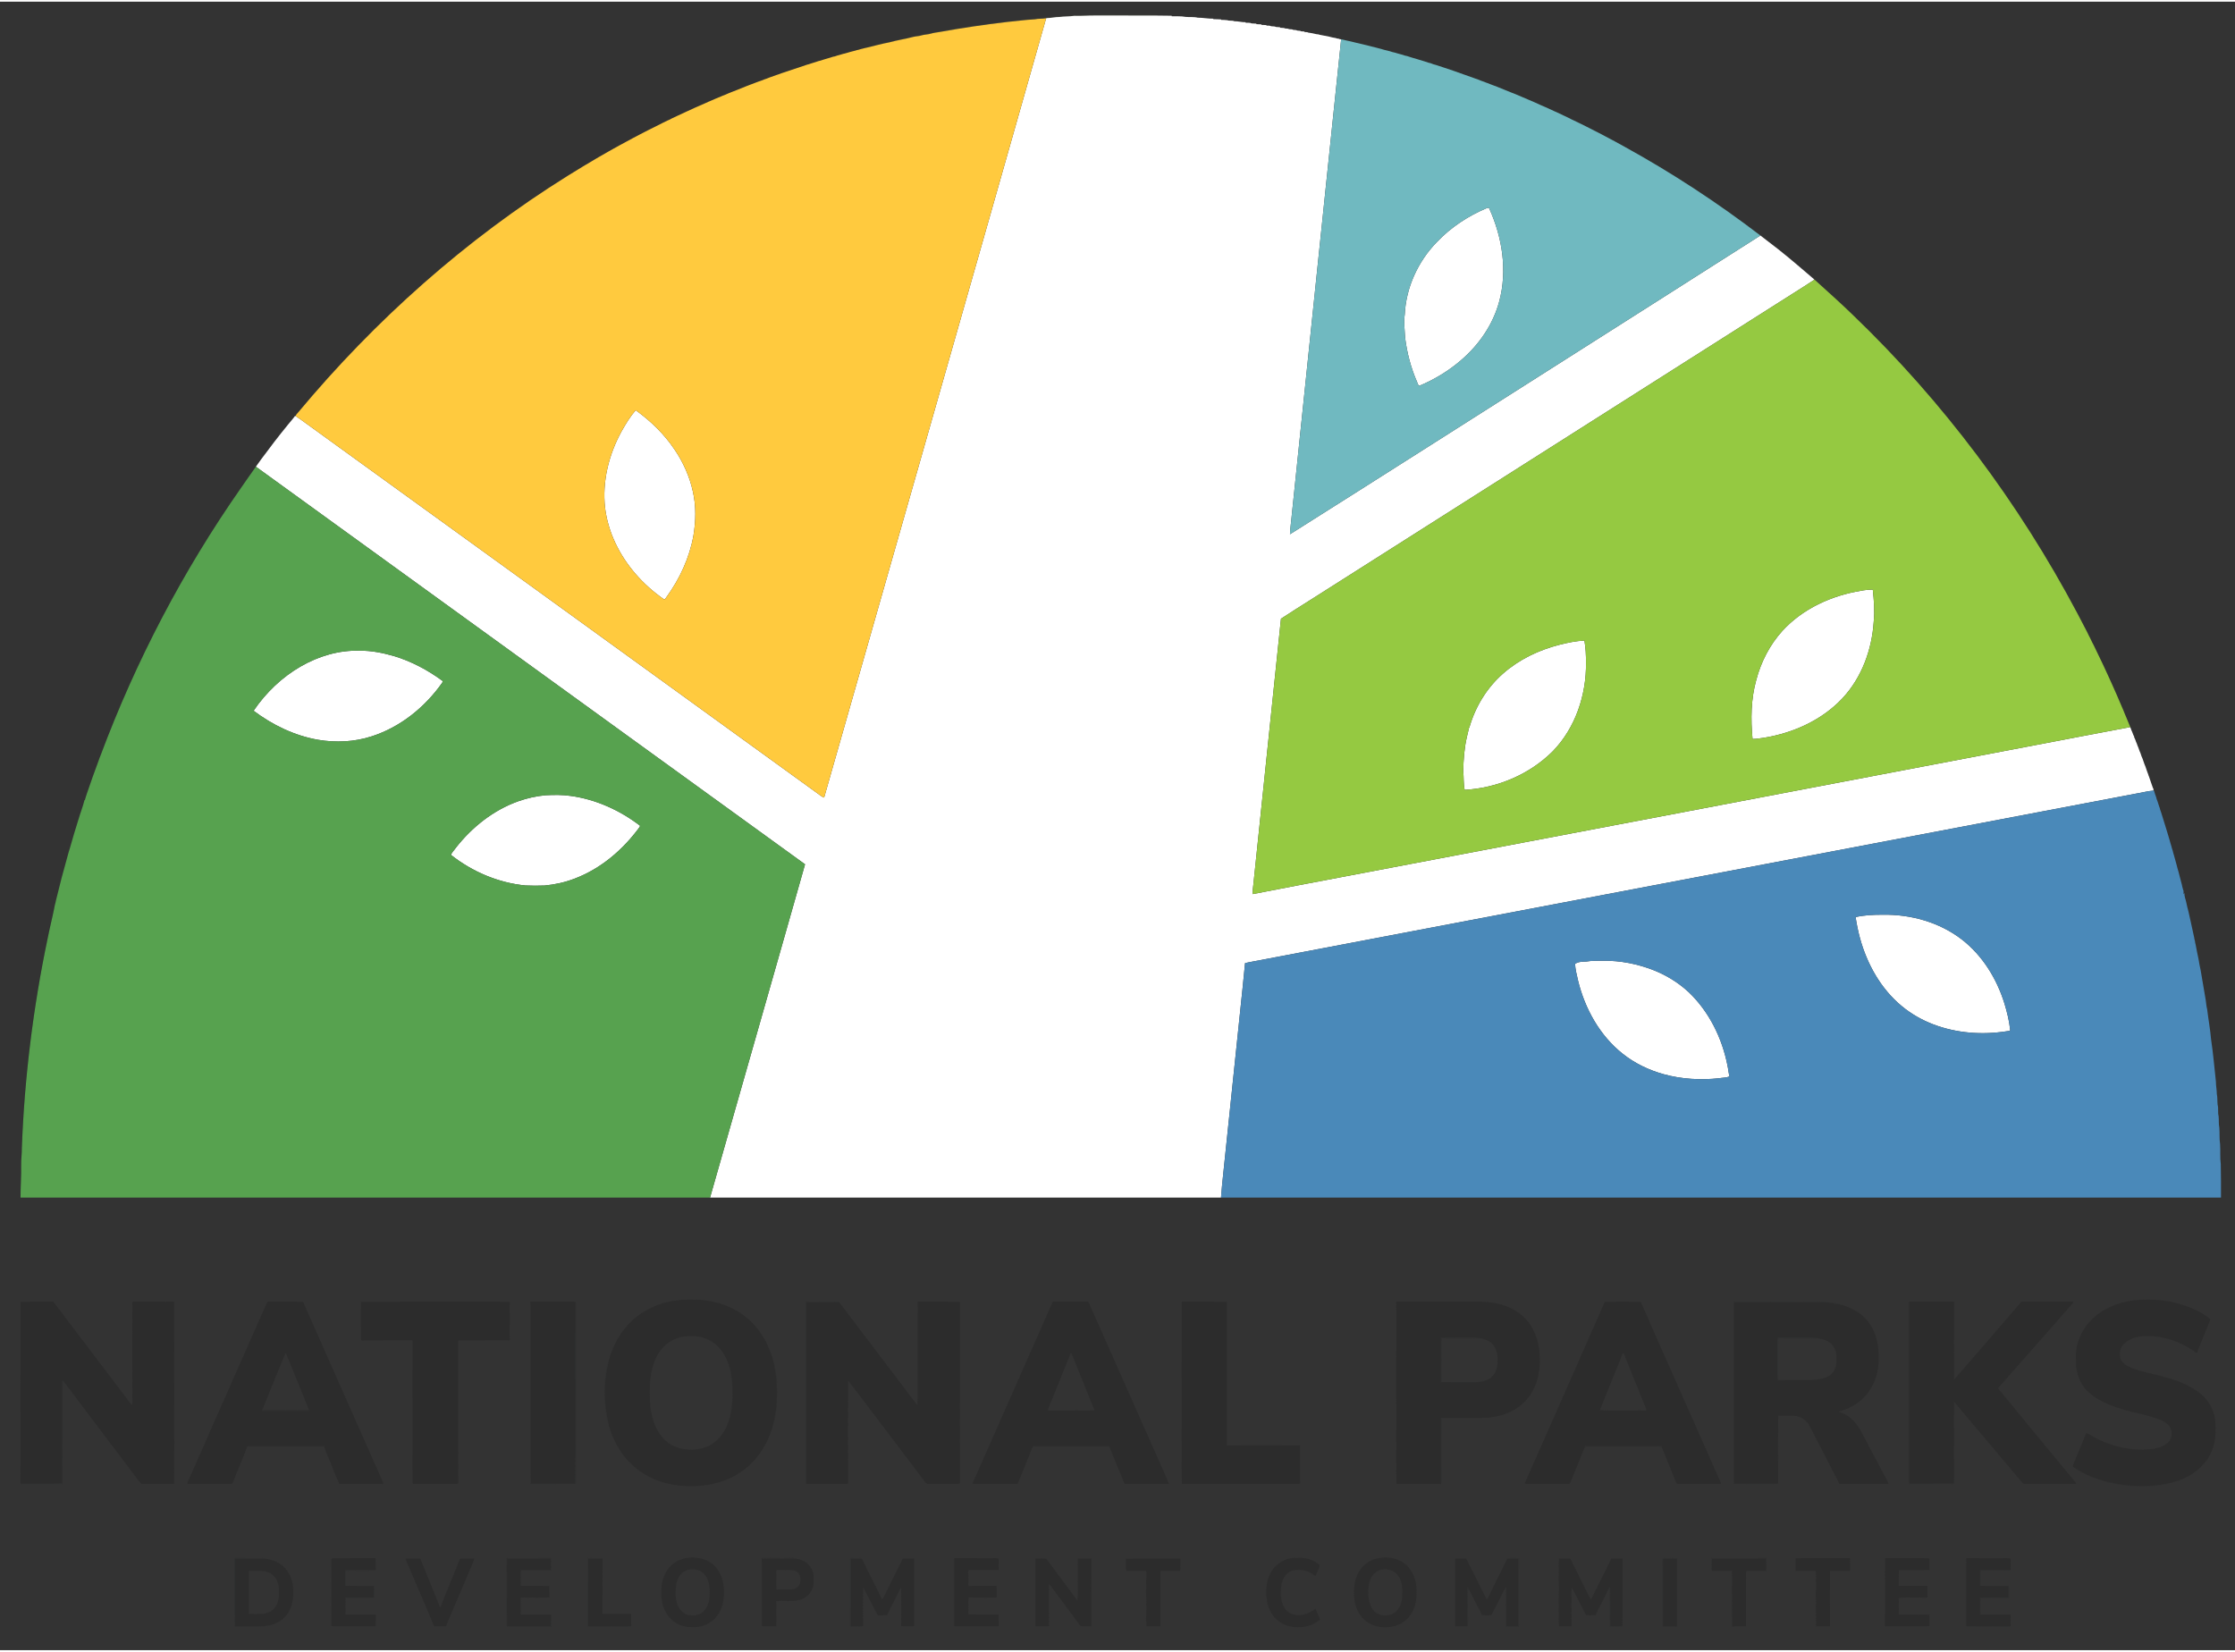<?xml version="1.0" encoding="UTF-8"?> <svg xmlns="http://www.w3.org/2000/svg" width="276pt" height="204pt" viewBox="0 0 3114 2297" version="1.1"><rect x="0" y="0" width="3114" height="2297" fill="#333333" stroke="none"/><g id="#8a9d6331"><path fill="#8a9d63" opacity="0.19" d=" M 1474.13 20.81 C 1517.27 16.96 1560.71 18.67 1604.01 18.45 C 1606.73 18.81 1609.88 17.81 1612.32 19.38 C 1583.90 19.44 1555.47 19.15 1527.04 19.29 C 1517.02 19.09 1507.02 20.12 1497.01 19.71 C 1490.06 20.76 1483.00 20.35 1476.05 21.35 C 1470.32 21.19 1464.76 22.84 1459.06 22.86 C 1458.69 22.94 1457.96 23.08 1457.59 23.15 C 1452.40 24.15 1447.08 23.42 1441.93 24.64 C 1428.89 25.25 1415.96 27.16 1402.97 28.36 C 1371.70 31.99 1340.54 36.67 1309.54 42.22 C 1305.31 43.06 1300.97 43.27 1296.87 44.63 C 1292.52 45.99 1287.87 45.72 1283.54 47.12 C 1280.02 48.30 1276.24 48.11 1272.67 49.05 C 1261.54 52.10 1250.06 53.62 1238.96 56.76 C 1228.34 58.69 1217.95 61.69 1207.45 64.15 L 1207.42 63.73 C 1228.99 58.61 1250.45 53.00 1272.23 48.85 C 1313.11 40.09 1354.46 33.45 1395.99 28.49 C 1421.97 25.35 1448.12 23.42 1474.13 20.81 Z"></path></g><g id="#ffffffff"><path fill="#ffffff" opacity="1.00" d=" M 1476.05 21.35 C 1483.00 20.35 1490.06 20.76 1497.01 19.71 C 1507.02 20.12 1517.02 19.09 1527.04 19.29 C 1555.47 19.15 1583.90 19.44 1612.32 19.38 C 1619.02 19.36 1625.73 19.57 1632.43 19.62 L 1632.60 20.31 C 1639.00 20.55 1645.62 19.98 1651.89 21.21 C 1657.47 21.80 1663.34 20.90 1668.77 22.32 C 1676.03 22.25 1683.16 23.87 1690.44 23.68 L 1690.56 24.37 C 1694.15 24.34 1697.75 24.61 1701.36 24.74 L 1701.51 25.39 C 1704.35 25.42 1707.22 25.45 1710.06 25.83 C 1713.14 27.15 1716.80 25.77 1719.82 27.29 C 1725.07 27.14 1730.14 28.82 1735.41 28.63 L 1735.57 29.34 C 1738.26 29.68 1741.37 28.93 1743.85 30.28 C 1746.00 30.45 1748.20 30.56 1750.39 30.63 L 1750.58 31.34 C 1752.85 31.42 1755.15 31.55 1757.45 31.63 L 1757.57 32.34 C 1759.85 32.41 1762.15 32.57 1764.46 32.66 L 1764.56 33.37 C 1766.65 33.55 1769.01 33.06 1770.95 34.18 C 1773.19 34.68 1775.80 34.02 1777.86 35.26 C 1779.70 35.45 1781.58 35.57 1783.47 35.64 L 1783.57 36.36 C 1785.40 36.41 1787.28 36.48 1789.14 36.68 C 1791.07 38.13 1793.89 36.84 1795.87 38.25 C 1797.79 38.69 1800.14 38.06 1801.86 39.28 C 1803.25 39.42 1804.71 39.51 1806.16 39.66 C 1808.07 41.12 1810.92 39.83 1812.85 41.29 C 1814.36 41.44 1815.92 41.55 1817.49 41.62 L 1817.59 42.35 C 1819.34 42.52 1821.34 42.15 1822.95 43.15 C 1826.59 43.72 1830.30 44.19 1833.85 45.23 C 1835.48 45.47 1837.25 45.47 1838.82 46.19 C 1843.28 46.89 1847.65 48.06 1852.12 48.77 C 1855.04 49.70 1858.12 50.22 1861.17 50.70 C 1862.84 51.83 1865.20 51.04 1866.84 52.32 C 1867.28 52.34 1868.17 52.38 1868.61 52.40 C 1845.72 273.60 1822.48 494.77 1799.76 715.99 C 1799.09 724.70 1797.56 733.35 1797.32 742.09 C 1860.87 702.12 1924.14 661.71 1987.58 621.55 C 2099.31 550.64 2211.01 479.70 2322.65 408.63 C 2366.05 381.08 2409.31 353.32 2452.76 325.83 C 2460.98 332.07 2469.17 338.36 2477.29 344.74 C 2494.53 358.31 2511.07 372.76 2527.76 386.97 L 2527.52 387.68 C 2510.07 399.31 2492.13 410.21 2474.49 421.56 C 2258.18 558.87 2041.98 696.37 1825.65 833.67 C 1812.04 842.42 1798.20 850.83 1784.75 859.80 C 1771.88 982.85 1759.11 1105.92 1746.42 1228.99 C 1746.05 1233.82 1744.97 1238.62 1745.42 1243.50 C 1785.20 1235.56 1825.12 1228.28 1864.96 1220.60 C 2189.31 1158.91 2513.72 1097.49 2838.02 1035.51 C 2881.40 1027.36 2924.70 1018.76 2968.11 1010.77 C 2968.58 1012.23 2969.13 1013.68 2969.68 1015.15 C 2970.40 1016.76 2971.16 1018.40 2971.73 1020.11 C 2972.22 1021.38 2972.62 1022.74 2973.49 1023.88 C 2973.50 1024.19 2973.52 1024.80 2973.54 1025.10 C 2974.31 1026.22 2974.68 1027.58 2975.26 1028.86 C 2975.78 1030.55 2976.44 1032.22 2977.24 1033.85 C 2977.71 1035.57 2978.39 1037.23 2979.15 1038.88 C 2979.45 1039.87 2979.82 1040.86 2980.24 1041.86 C 2980.75 1043.56 2981.40 1045.24 2982.22 1046.86 C 2982.68 1048.30 2983.18 1049.74 2983.67 1051.22 C 2984.11 1052.41 2984.64 1053.66 2985.21 1054.86 C 2986.00 1057.31 2986.89 1059.73 2987.76 1062.18 C 2988.23 1063.37 2988.72 1064.62 2989.24 1065.86 C 2989.69 1067.30 2990.18 1068.73 2990.71 1070.19 C 2991.15 1071.13 2991.50 1072.13 2991.77 1073.20 C 2992.15 1074.39 2992.65 1075.63 2993.15 1076.84 C 2993.37 1077.87 2993.73 1078.88 2994.22 1079.86 C 2995.03 1082.29 2995.91 1084.72 2996.72 1087.19 C 2997.50 1089.12 2998.01 1091.18 2998.78 1093.15 C 2999.45 1094.30 2999.39 1095.77 3000.38 1096.82 C 3000.40 1097.43 3000.45 1098.66 3000.47 1099.27 C 2992.25 1099.89 2984.27 1102.18 2976.15 1103.46 C 2565.81 1181.40 2155.48 1259.43 1745.17 1337.52 C 1741.66 1338.13 1738.17 1338.82 1734.72 1339.70 C 1730.15 1387.48 1724.76 1435.19 1719.97 1482.95 C 1715.80 1522.29 1711.79 1561.65 1707.68 1600.99 C 1705.61 1622.79 1702.81 1644.53 1701.21 1666.38 C 1463.91 1666.38 1226.62 1666.37 989.32 1666.38 C 1012.82 1583.95 1036.39 1501.55 1059.87 1419.11 C 1080.37 1346.71 1101.28 1274.42 1121.67 1201.99 C 866.63 1017.31 611.59 832.61 356.53 647.95 C 357.29 646.91 358.05 645.87 358.75 644.80 C 360.42 642.48 362.14 640.19 363.76 637.83 C 375.88 621.37 388.32 605.13 401.29 589.32 C 404.48 585.24 408.09 581.48 411.04 577.23 L 411.90 577.43 C 420.45 582.94 428.45 589.28 436.79 595.11 C 670.94 764.29 904.91 933.72 1138.93 1103.08 C 1141.95 1105.17 1144.68 1107.82 1148.24 1109.02 C 1251.34 747.06 1354.96 385.24 1457.59 23.15 C 1457.96 23.08 1458.69 22.94 1459.06 22.86 C 1464.76 22.84 1470.32 21.19 1476.05 21.35 Z"></path><path fill="#ffffff" opacity="1.00" d=" M 2071.45 287.69 C 2072.49 287.41 2074.43 286.47 2074.92 288.10 C 2093.13 328.28 2100.49 374.66 2088.84 417.74 C 2080.27 449.77 2060.67 478.20 2035.58 499.60 C 2018.42 514.45 1998.76 526.33 1977.86 535.12 C 1975.41 534.73 1975.41 531.59 1974.35 529.84 C 1965.81 510.17 1960.32 489.26 1957.70 468.00 C 1957.22 457.33 1955.64 446.62 1957.22 435.96 C 1959.00 398.26 1975.72 361.89 2001.97 334.94 C 2021.41 314.46 2045.48 298.62 2071.45 287.69 Z"></path><path fill="#ffffff" opacity="1.00" d=" M 865.94 598.81 C 871.76 588.49 877.91 578.19 885.70 569.24 C 906.63 584.29 925.46 602.51 939.83 624.01 C 951.99 641.86 960.93 661.96 965.51 683.09 C 969.99 703.08 969.50 723.91 966.16 744.03 C 960.59 774.98 947.07 804.19 928.65 829.57 C 927.61 830.78 926.58 833.71 924.56 832.37 C 895.94 812.44 871.93 785.45 857.14 753.74 C 849.94 738.40 845.07 721.95 843.02 705.12 C 838.92 668.40 848.27 631.02 865.94 598.81 Z"></path><path fill="#ffffff" opacity="1.00" d=" M 2592.62 820.90 C 2598.12 819.79 2603.72 819.25 2609.35 819.23 C 2610.91 833.98 2612.18 848.90 2610.65 863.72 C 2608.15 902.61 2594.10 941.57 2567.29 970.38 C 2538.79 1000.92 2498.82 1018.97 2457.98 1025.61 C 2452.60 1026.37 2447.22 1027.31 2441.79 1027.34 C 2439.20 999.88 2439.53 971.76 2447.01 945.04 C 2453.65 919.80 2465.97 895.94 2483.53 876.57 C 2511.83 845.79 2551.76 827.56 2592.62 820.90 Z"></path><path fill="#ffffff" opacity="1.00" d=" M 2173.11 895.99 C 2184.40 893.16 2195.90 890.78 2207.55 890.24 C 2209.32 900.42 2209.83 910.75 2209.76 921.08 C 2210.35 965.88 2195.02 1011.92 2163.49 1044.41 C 2131.10 1076.80 2086.23 1095.68 2040.67 1098.27 C 2038.91 1089.62 2039.61 1080.76 2038.71 1072.02 C 2039.06 1056.25 2040.14 1040.42 2043.68 1025.00 C 2044.49 1020.52 2046.01 1016.22 2046.81 1011.75 C 2046.93 1011.63 2047.17 1011.40 2047.29 1011.28 C 2055.49 982.53 2071.69 955.92 2094.23 936.19 C 2116.63 916.45 2144.29 903.29 2173.11 895.99 Z"></path><path fill="#ffffff" opacity="1.00" d=" M 419.16 926.19 C 443.90 911.98 472.35 903.41 501.03 904.37 C 517.26 904.05 533.30 907.40 548.85 911.80 C 573.27 919.21 596.13 931.33 616.61 946.48 C 616.91 947.45 616.71 948.32 616.03 949.11 C 592.04 983.12 557.92 1010.78 518.02 1023.61 C 493.95 1031.49 467.96 1032.68 443.07 1028.46 C 410.39 1022.72 379.73 1007.91 353.33 988.03 C 370.38 962.92 392.81 941.35 419.16 926.19 Z"></path><path fill="#ffffff" opacity="1.00" d=" M 760.42 1105.73 C 771.98 1105.20 783.66 1104.96 795.15 1106.70 C 829.85 1111.42 862.75 1126.30 890.60 1147.32 C 892.36 1147.96 891.53 1149.63 890.68 1150.69 C 867.91 1181.71 837.38 1207.89 801.17 1221.72 C 787.66 1226.97 773.40 1230.19 758.99 1231.52 C 750.01 1231.88 741.02 1231.88 732.05 1231.46 C 694.31 1227.78 657.90 1212.31 628.30 1188.83 C 629.70 1185.16 632.84 1182.35 635.03 1179.10 C 657.60 1150.25 687.47 1126.43 722.20 1114.11 C 734.54 1109.75 747.39 1106.91 760.42 1105.73 Z"></path><path fill="#ffffff" opacity="1.00" d=" M 2585.40 1275.54 C 2597.70 1272.74 2610.41 1272.20 2623.00 1272.25 C 2662.10 1271.51 2702.13 1282.64 2733.34 1306.70 C 2762.22 1329.07 2782.17 1361.50 2792.84 1396.18 C 2796.37 1407.92 2799.39 1419.90 2800.65 1432.12 C 2801.26 1435.00 2797.60 1434.13 2795.91 1434.61 C 2761.80 1439.97 2726.19 1437.39 2693.79 1425.07 C 2677.78 1418.99 2662.71 1410.37 2649.55 1399.42 C 2620.54 1375.36 2601.38 1341.03 2591.54 1304.98 C 2588.88 1295.31 2586.89 1285.46 2585.40 1275.54 Z"></path><path fill="#ffffff" opacity="1.00" d=" M 2209.99 1337.49 C 2217.57 1336.18 2225.30 1336.44 2232.98 1336.33 C 2257.40 1335.98 2281.84 1340.75 2304.53 1349.76 C 2322.52 1356.96 2339.22 1367.39 2353.38 1380.64 C 2381.36 1407.61 2399.29 1443.98 2406.77 1481.90 C 2407.98 1487.04 2408.25 1492.36 2409.66 1497.47 C 2405.24 1499.56 2400.13 1499.12 2395.43 1500.06 C 2369.54 1502.86 2343.05 1501.38 2317.89 1494.44 C 2297.36 1488.73 2277.73 1479.35 2261.03 1466.04 C 2229.01 1440.75 2208.25 1403.26 2198.69 1363.98 C 2196.99 1356.30 2194.90 1348.62 2194.50 1340.74 C 2199.02 1337.59 2204.71 1337.66 2209.99 1337.49 Z"></path></g><g id="#ffca3eff"><path fill="#ffca3e" opacity="1.00" d=" M 1441.93 24.64 C 1447.08 23.42 1452.40 24.15 1457.59 23.15 C 1354.96 385.24 1251.34 747.06 1148.24 1109.02 C 1144.68 1107.82 1141.95 1105.17 1138.93 1103.08 C 904.91 933.72 670.94 764.29 436.79 595.11 C 428.45 589.28 420.45 582.94 411.90 577.43 C 412.41 575.37 414.07 573.96 415.38 572.39 C 522.40 443.98 648.83 331.31 790.79 242.77 C 804.99 233.89 819.35 225.25 833.81 216.78 C 837.61 214.63 841.38 212.41 845.20 210.28 C 845.68 210.01 846.64 209.45 847.12 209.17 C 849.67 207.66 852.31 206.30 854.87 204.78 C 857.92 203.17 860.94 201.47 863.95 199.77 C 866.71 198.27 869.46 196.75 872.24 195.29 C 873.52 194.55 874.82 193.86 876.16 193.21 C 879.78 191.11 883.52 189.24 887.23 187.31 C 888.79 186.47 890.35 185.63 891.92 184.79 C 893.93 183.86 895.89 182.80 897.84 181.74 C 899.55 180.88 901.25 179.99 902.96 179.12 C 909.86 175.56 916.80 172.09 923.77 168.68 C 925.78 167.67 927.83 166.75 929.83 165.71 C 930.94 165.20 932.06 164.71 933.23 164.26 C 934.11 163.76 935.00 163.25 935.90 162.75 C 942.05 160.05 948.00 156.91 954.17 154.24 C 963.79 149.79 973.41 145.31 983.20 141.24 C 985.44 140.11 987.75 139.12 990.10 138.19 C 994.77 136.12 999.46 134.09 1004.21 132.22 C 1005.84 131.44 1007.51 130.74 1009.25 130.19 C 1013.15 128.35 1017.18 126.81 1021.19 125.22 C 1027.39 122.64 1033.67 120.27 1039.91 117.77 C 1041.58 117.14 1043.26 116.51 1044.92 115.82 C 1046.33 115.27 1047.77 114.72 1049.23 114.24 C 1050.43 113.75 1051.68 113.29 1052.91 112.79 C 1054.33 112.27 1055.76 111.72 1057.20 111.20 C 1058.19 110.83 1059.20 110.49 1060.24 110.18 C 1061.86 109.44 1063.52 108.78 1065.23 108.21 C 1066.22 107.84 1067.24 107.51 1068.28 107.20 C 1069.46 106.73 1070.66 106.26 1071.85 105.76 C 1074.27 104.93 1076.68 104.06 1079.11 103.21 C 1080.09 102.84 1081.08 102.48 1082.09 102.12 C 1083.07 101.77 1084.07 101.44 1085.08 101.13 C 1086.32 100.66 1087.56 100.20 1088.83 99.73 C 1100.76 95.62 1112.77 91.71 1124.74 87.71 C 1125.31 87.57 1126.45 87.28 1127.02 87.14 C 1128.01 86.74 1129.02 86.39 1130.06 86.10 C 1131.07 85.77 1132.09 85.45 1133.13 85.14 C 1135.67 84.31 1138.28 83.66 1140.78 82.68 C 1141.35 82.56 1142.49 82.30 1143.07 82.18 C 1146.34 81.00 1149.70 80.08 1153.04 79.08 C 1155.61 78.22 1158.30 77.70 1160.83 76.66 C 1161.40 76.56 1162.56 76.37 1163.13 76.27 C 1165.38 75.37 1167.73 74.72 1170.09 74.13 C 1171.64 73.65 1173.20 73.22 1174.76 72.72 C 1175.35 72.59 1176.52 72.33 1177.10 72.21 C 1178.37 71.74 1179.67 71.42 1181.01 71.09 C 1183.32 70.30 1185.73 69.77 1188.10 69.12 C 1189.37 68.69 1190.68 68.42 1192.01 68.11 C 1193.25 67.55 1194.59 67.40 1195.93 67.10 C 1198.29 66.33 1200.70 65.73 1203.13 65.15 C 1204.53 64.69 1205.97 64.44 1207.45 64.15 C 1217.95 61.69 1228.34 58.69 1238.96 56.76 C 1250.06 53.62 1261.54 52.10 1272.67 49.05 C 1276.24 48.11 1280.02 48.30 1283.54 47.12 C 1287.87 45.72 1292.52 45.99 1296.87 44.63 C 1300.97 43.27 1305.31 43.06 1309.54 42.22 C 1340.54 36.67 1371.70 31.99 1402.97 28.36 C 1415.96 27.16 1428.89 25.25 1441.93 24.64 M 865.94 598.81 C 848.27 631.02 838.92 668.40 843.02 705.12 C 845.07 721.95 849.94 738.40 857.14 753.74 C 871.93 785.45 895.94 812.44 924.56 832.37 C 926.58 833.71 927.61 830.78 928.65 829.57 C 947.07 804.19 960.59 774.98 966.16 744.03 C 969.50 723.91 969.99 703.08 965.51 683.09 C 960.93 661.96 951.99 641.86 939.83 624.01 C 925.46 602.51 906.63 584.29 885.70 569.24 C 877.91 578.19 871.76 588.49 865.94 598.81 Z"></path></g><g id="#70b9c0ff"><path fill="#70b9c0" opacity="1.00" d=" M 1868.61 52.40 C 1871.04 53.05 1873.57 53.35 1875.99 54.12 C 1880.34 54.98 1884.67 56.01 1888.97 57.12 C 1900.74 59.73 1912.39 62.84 1924.08 65.80 C 1925.63 66.26 1927.20 66.68 1928.78 67.19 C 1930.13 67.47 1931.50 67.77 1932.89 68.15 C 1935.23 68.74 1937.58 69.35 1939.88 70.17 C 1942.31 70.68 1944.71 71.31 1947.09 72.09 C 1950.69 73.15 1954.37 73.95 1957.91 75.26 C 1958.49 75.37 1959.65 75.59 1960.23 75.71 C 1962.71 76.73 1965.40 77.16 1967.91 78.16 C 1970.24 78.74 1972.58 79.41 1974.89 80.18 C 1975.89 80.48 1976.91 80.80 1977.95 81.15 C 1982.34 82.28 1986.61 83.83 1990.93 85.22 C 1991.48 85.34 1992.59 85.57 1993.14 85.69 C 1994.36 86.20 1995.65 86.68 1996.93 87.16 C 2002.34 88.48 2007.52 90.62 2012.87 92.22 C 2021.56 95.15 2030.29 97.98 2038.88 101.21 C 2043.58 102.77 2048.25 104.42 2052.90 106.19 C 2055.28 107.05 2057.66 107.94 2060.08 108.76 C 2061.27 109.26 2062.47 109.74 2063.71 110.23 C 2065.15 110.71 2066.61 111.23 2068.08 111.76 C 2069.76 112.53 2071.50 113.17 2073.30 113.71 C 2074.46 114.20 2075.69 114.69 2076.90 115.20 C 2078.59 115.79 2080.30 116.43 2081.99 117.12 C 2083.39 117.69 2084.81 118.24 2086.28 118.73 C 2089.11 119.94 2092.02 121.01 2094.86 122.23 C 2098.61 123.67 2102.31 125.22 2106.03 126.76 C 2107.71 127.50 2109.43 128.14 2111.20 128.75 C 2117.05 131.33 2123.01 133.67 2128.86 136.27 C 2134.87 138.86 2140.94 141.36 2146.85 144.20 C 2153.29 146.84 2159.59 149.85 2165.93 152.77 C 2166.67 153.10 2167.45 153.42 2168.26 153.75 C 2175.39 157.36 2182.83 160.36 2189.87 164.16 C 2203.87 170.62 2217.54 177.78 2231.28 184.77 C 2233.17 185.78 2235.06 186.82 2237.00 187.81 C 2245.97 192.53 2254.93 197.30 2263.76 202.29 C 2329.75 238.63 2392.91 280.08 2452.76 325.83 C 2409.31 353.32 2366.05 381.08 2322.65 408.63 C 2211.01 479.70 2099.31 550.64 1987.58 621.55 C 1924.14 661.71 1860.87 702.12 1797.32 742.09 C 1797.56 733.35 1799.09 724.70 1799.76 715.99 C 1822.48 494.77 1845.72 273.60 1868.61 52.40 M 2071.45 287.69 C 2045.48 298.62 2021.41 314.46 2001.97 334.94 C 1975.72 361.89 1959.00 398.26 1957.22 435.96 C 1955.64 446.62 1957.22 457.33 1957.70 468.00 C 1960.32 489.26 1965.81 510.17 1974.35 529.84 C 1975.41 531.59 1975.41 534.73 1977.86 535.12 C 1998.76 526.33 2018.42 514.45 2035.58 499.60 C 2060.67 478.20 2080.27 449.77 2088.84 417.74 C 2100.49 374.66 2093.13 328.28 2074.92 288.10 C 2074.43 286.47 2072.49 287.41 2071.45 287.69 Z"></path></g><g id="#95c941ff"><path fill="#95c941" opacity="1.00" d=" M 2474.49 421.56 C 2492.13 410.21 2510.07 399.31 2527.52 387.68 L 2528.09 387.23 C 2545.97 403.56 2564.16 419.57 2581.51 436.48 C 2707.11 557.01 2812.65 698.17 2894.17 851.91 C 2899.01 860.81 2903.42 869.93 2908.22 878.86 C 2908.81 880.21 2909.45 881.56 2910.15 882.91 C 2910.42 883.42 2910.95 884.44 2911.22 884.94 C 2911.81 886.27 2912.47 887.59 2913.21 888.90 C 2913.70 890.01 2914.20 891.11 2914.77 892.25 C 2915.59 893.78 2916.40 895.33 2917.21 896.91 C 2918.30 899.39 2919.55 901.82 2920.75 904.28 C 2923.56 910.16 2926.50 916.00 2929.24 921.94 C 2929.81 923.27 2930.44 924.60 2931.12 925.94 C 2933.08 930.29 2935.22 934.56 2937.14 938.95 C 2938.82 942.61 2940.41 946.32 2942.15 949.97 C 2944.55 955.25 2946.83 960.59 2949.22 965.88 C 2950.44 968.96 2951.90 971.95 2953.15 975.03 C 2954.03 977.06 2954.96 979.11 2955.78 981.20 C 2956.56 983.05 2957.37 984.91 2958.20 986.77 C 2959.00 988.88 2959.96 990.94 2960.76 993.08 C 2961.56 995.01 2962.38 996.95 2963.22 998.90 C 2964.02 1001.02 2964.95 1003.12 2965.82 1005.25 C 2966.53 1007.09 2967.29 1008.94 2968.11 1010.77 C 2924.70 1018.76 2881.40 1027.36 2838.02 1035.51 C 2513.72 1097.49 2189.31 1158.91 1864.96 1220.60 C 1825.12 1228.28 1785.20 1235.56 1745.42 1243.50 C 1744.97 1238.62 1746.05 1233.82 1746.42 1228.99 C 1759.11 1105.92 1771.88 982.85 1784.75 859.80 C 1798.20 850.83 1812.04 842.42 1825.65 833.67 C 2041.98 696.37 2258.18 558.87 2474.49 421.56 M 2592.62 820.90 C 2551.76 827.56 2511.83 845.79 2483.53 876.57 C 2465.97 895.94 2453.65 919.80 2447.01 945.04 C 2439.53 971.76 2439.20 999.88 2441.79 1027.34 C 2447.22 1027.31 2452.60 1026.37 2457.98 1025.61 C 2498.82 1018.97 2538.79 1000.92 2567.29 970.38 C 2594.10 941.57 2608.15 902.61 2610.65 863.72 C 2612.18 848.90 2610.91 833.98 2609.35 819.23 C 2603.72 819.25 2598.12 819.79 2592.62 820.90 M 2173.11 895.99 C 2144.29 903.29 2116.63 916.45 2094.23 936.19 C 2071.69 955.92 2055.49 982.53 2047.29 1011.28 C 2047.17 1011.40 2046.93 1011.63 2046.81 1011.75 C 2046.01 1016.22 2044.49 1020.52 2043.68 1025.00 C 2040.14 1040.42 2039.06 1056.25 2038.71 1072.02 C 2039.61 1080.76 2038.91 1089.62 2040.67 1098.27 C 2086.23 1095.68 2131.10 1076.80 2163.49 1044.41 C 2195.02 1011.92 2210.35 965.88 2209.76 921.08 C 2209.83 910.75 2209.32 900.42 2207.55 890.24 C 2195.90 890.78 2184.40 893.16 2173.11 895.99 Z"></path></g><g id="#57a24fff"><path fill="#57a24f" opacity="1.00" d=" M 356.53 647.95 C 611.59 832.61 866.63 1017.31 1121.67 1201.99 C 1101.28 1274.42 1080.37 1346.71 1059.87 1419.11 C 1036.39 1501.55 1012.82 1583.95 989.32 1666.38 C 669.09 1666.41 348.85 1666.42 28.62 1666.34 C 28.59 1651.22 29.69 1636.13 29.53 1621.01 C 29.38 1612.99 30.50 1605.02 30.43 1597.01 C 34.09 1498.85 46.30 1400.99 66.45 1304.84 C 69.36 1290.15 73.09 1275.64 75.98 1260.96 C 76.25 1259.63 76.56 1258.30 76.89 1257.02 C 77.36 1255.69 77.59 1254.28 77.83 1252.92 C 80.44 1242.23 83.20 1231.58 85.86 1220.90 C 88.83 1209.91 91.80 1198.92 94.87 1187.95 C 95.72 1185.35 96.24 1182.66 97.21 1180.11 C 100.99 1166.34 105.24 1152.70 109.46 1139.06 C 112.04 1130.20 115.51 1121.60 117.70 1112.65 C 117.85 1112.59 118.15 1112.46 118.30 1112.40 C 118.98 1109.54 120.07 1106.82 120.87 1104.01 C 126.18 1088.64 131.44 1073.25 137.23 1058.05 C 138.13 1055.33 139.11 1052.65 140.24 1050.03 C 189.40 918.58 254.96 793.22 335.36 678.17 C 342.40 668.08 349.37 657.95 356.53 647.95 M 419.16 926.19 C 392.81 941.35 370.38 962.92 353.33 988.03 C 379.73 1007.91 410.39 1022.72 443.07 1028.46 C 467.96 1032.68 493.95 1031.49 518.02 1023.61 C 557.92 1010.78 592.04 983.12 616.03 949.11 C 616.71 948.32 616.91 947.45 616.61 946.48 C 596.13 931.33 573.27 919.21 548.85 911.80 C 533.30 907.40 517.26 904.05 501.03 904.37 C 472.35 903.41 443.90 911.98 419.16 926.19 M 760.42 1105.73 C 747.39 1106.91 734.54 1109.75 722.20 1114.11 C 687.47 1126.43 657.60 1150.25 635.03 1179.10 C 632.84 1182.35 629.70 1185.16 628.30 1188.83 C 657.90 1212.31 694.31 1227.78 732.05 1231.46 C 741.02 1231.88 750.01 1231.88 758.99 1231.52 C 773.40 1230.19 787.66 1226.97 801.17 1221.72 C 837.38 1207.89 867.91 1181.71 890.68 1150.69 C 891.53 1149.63 892.36 1147.96 890.60 1147.32 C 862.75 1126.30 829.85 1111.42 795.15 1106.70 C 783.66 1104.96 771.98 1105.20 760.42 1105.73 Z"></path></g><g id="#4a89b9ff"><path fill="#4a89b9" opacity="1.00" d=" M 3000.47 1099.27 L 3001.19 1099.24 C 3001.94 1102.47 3003.07 1105.60 3004.23 1108.72 C 3004.37 1109.28 3004.66 1110.39 3004.80 1110.94 C 3005.27 1112.19 3005.69 1113.44 3006.21 1114.73 C 3006.47 1115.73 3006.79 1116.74 3007.17 1117.76 C 3007.45 1118.76 3007.78 1119.77 3008.16 1120.79 C 3008.46 1121.78 3008.81 1122.78 3009.22 1123.79 C 3009.36 1124.35 3009.64 1125.47 3009.78 1126.03 C 3010.14 1127.01 3010.50 1128.01 3010.86 1129.03 C 3012.57 1134.69 3014.35 1140.33 3016.14 1145.97 C 3017.43 1150.31 3018.72 1154.66 3020.12 1158.97 C 3021.04 1162.33 3022.02 1165.69 3023.11 1169.02 C 3023.71 1171.35 3024.32 1173.68 3025.13 1175.98 C 3025.72 1178.29 3026.29 1180.63 3027.18 1182.89 C 3027.72 1185.24 3028.34 1187.62 3029.11 1189.95 C 3030.18 1193.58 3031.06 1197.27 3032.14 1200.92 C 3032.68 1202.97 3033.24 1205.04 3033.77 1207.13 C 3036.18 1214.99 3037.85 1223.06 3040.13 1230.96 C 3040.32 1232.31 3040.57 1233.75 3041.10 1235.07 C 3041.38 1236.36 3041.57 1237.79 3042.31 1238.98 C 3042.38 1240.52 3042.43 1242.12 3042.34 1243.71 C 3042.84 1243.22 3043.31 1242.68 3043.75 1242.08 C 3042.97 1246.49 3045.37 1250.71 3046.09 1255.04 C 3047.09 1259.30 3047.89 1263.63 3049.16 1267.84 C 3050.04 1272.23 3051.03 1276.62 3052.10 1280.99 C 3053.81 1288.65 3055.38 1296.35 3057.12 1304.01 C 3057.33 1305.59 3057.56 1307.25 3058.18 1308.78 C 3058.37 1310.50 3058.58 1312.25 3059.16 1313.94 C 3060.44 1320.61 3061.69 1327.30 3063.16 1333.93 C 3064.06 1339.23 3064.94 1344.56 3066.17 1349.80 C 3068.49 1363.53 3070.80 1377.32 3073.19 1391.01 C 3073.83 1395.31 3074.08 1399.74 3075.20 1403.94 C 3076.87 1418.02 3079.52 1431.99 3080.69 1446.14 C 3083.63 1465.56 3085.28 1485.37 3087.43 1504.98 C 3087.34 1510.62 3088.68 1516.15 3088.65 1521.80 C 3089.78 1526.83 3089.19 1532.01 3089.80 1537.10 C 3091.27 1542.23 3089.72 1547.77 3091.17 1552.94 C 3091.72 1558.27 3091.04 1563.69 3092.17 1568.98 C 3092.76 1576.62 3092.01 1584.35 3093.23 1591.95 C 3093.87 1601.26 3092.93 1610.71 3094.18 1619.96 C 3094.52 1635.42 3094.51 1650.90 3094.47 1666.38 C 2630.05 1666.36 2165.63 1666.45 1701.21 1666.38 C 1702.81 1644.53 1705.61 1622.79 1707.68 1600.99 C 1711.79 1561.65 1715.80 1522.29 1719.97 1482.95 C 1724.76 1435.19 1730.15 1387.48 1734.72 1339.70 C 1738.17 1338.82 1741.66 1338.13 1745.17 1337.52 C 2155.48 1259.43 2565.81 1181.40 2976.15 1103.46 C 2984.27 1102.18 2992.25 1099.89 3000.47 1099.27 M 2585.40 1275.54 C 2586.89 1285.46 2588.88 1295.31 2591.54 1304.98 C 2601.38 1341.03 2620.54 1375.36 2649.55 1399.42 C 2662.71 1410.37 2677.78 1418.99 2693.79 1425.07 C 2726.19 1437.39 2761.80 1439.97 2795.91 1434.61 C 2797.60 1434.13 2801.26 1435.00 2800.65 1432.12 C 2799.39 1419.90 2796.37 1407.92 2792.84 1396.18 C 2782.17 1361.50 2762.22 1329.07 2733.34 1306.70 C 2702.13 1282.64 2662.10 1271.51 2623.00 1272.25 C 2610.41 1272.20 2597.70 1272.74 2585.40 1275.54 M 2209.99 1337.49 C 2204.71 1337.66 2199.02 1337.59 2194.50 1340.74 C 2194.90 1348.62 2196.99 1356.30 2198.69 1363.98 C 2208.25 1403.26 2229.01 1440.75 2261.03 1466.04 C 2277.73 1479.35 2297.36 1488.73 2317.89 1494.44 C 2343.05 1501.38 2369.54 1502.86 2395.43 1500.06 C 2400.13 1499.12 2405.24 1499.56 2409.66 1497.47 C 2408.25 1492.36 2407.98 1487.04 2406.77 1481.90 C 2399.29 1443.98 2381.36 1407.61 2353.38 1380.64 C 2339.22 1367.39 2322.52 1356.96 2304.53 1349.76 C 2281.84 1340.75 2257.40 1335.98 2232.98 1336.33 C 2225.30 1336.44 2217.57 1336.18 2209.99 1337.49 Z"></path></g><g id="#282c2a3c"><path fill="#282c2a" opacity="0.24" d=" M 73.47 1268.61 C 74.05 1265.97 74.51 1263.26 75.98 1260.96 C 73.09 1275.64 69.36 1290.15 66.45 1304.84 C 46.30 1400.99 34.09 1498.85 30.43 1597.01 C 30.50 1605.02 29.38 1612.99 29.53 1621.01 C 29.69 1636.13 28.59 1651.22 28.62 1666.34 C 28.06 1660.92 28.43 1655.46 28.33 1650.04 C 28.19 1643.27 27.83 1636.47 28.62 1629.74 C 30.46 1618.52 28.09 1607.18 29.38 1595.93 C 30.25 1588.60 29.56 1581.20 30.48 1573.89 C 32.19 1567.02 29.83 1559.86 32.24 1553.07 C 31.60 1545.33 32.97 1537.64 33.18 1529.90 C 34.26 1525.98 34.25 1521.99 34.05 1517.98 C 35.60 1512.40 34.64 1506.60 35.99 1500.99 C 35.74 1495.93 37.57 1491.10 37.09 1486.04 C 39.52 1470.04 40.32 1453.90 43.17 1437.97 C 43.49 1429.55 45.42 1421.30 46.33 1412.96 C 53.35 1364.50 62.43 1316.33 73.47 1268.61 Z"></path><path fill="#282c2a" opacity="0.24" d=" M 1122.38 1813.99 C 1122.46 1812.95 1122.24 1810.78 1123.93 1811.08 C 1137.30 1810.81 1150.68 1811.09 1164.05 1810.95 C 1166.01 1811.03 1168.22 1810.59 1169.91 1811.91 L 1169.10 1811.97 C 1153.86 1812.32 1138.61 1811.98 1123.38 1812.14 C 1123.38 1896.57 1123.40 1981.01 1123.37 2065.45 C 1122.66 2064.77 1122.33 2063.97 1122.40 2063.04 C 1122.40 1980.03 1122.43 1897.01 1122.38 1813.99 Z"></path><path fill="#282c2a" opacity="0.24" d=" M 2415.48 1811.55 C 2416.63 1810.48 2418.47 1811.14 2419.96 1810.95 C 2450.31 1811.02 2480.66 1810.95 2511.01 1810.98 C 2523.65 1811.20 2536.38 1810.26 2548.93 1812.22 C 2554.71 1813.22 2560.82 1813.24 2566.16 1815.96 C 2556.26 1813.71 2546.19 1812.03 2536.01 1812.17 C 2496.07 1812.04 2456.13 1812.14 2416.19 1812.12 C 2416.18 1896.33 2416.17 1980.55 2416.19 2064.76 C 2436.61 2064.77 2457.03 2064.79 2477.45 2064.76 C 2477.47 2033.29 2477.53 2001.83 2477.42 1970.37 L 2477.78 1970.37 C 2477.37 2002.12 2477.60 2033.89 2477.64 2065.64 C 2456.91 2065.70 2436.18 2065.84 2415.46 2065.57 C 2414.70 2054.74 2415.33 2043.86 2415.12 2033.02 C 2415.12 1962.02 2415.13 1891.03 2415.12 1820.04 C 2415.18 1817.20 2414.78 1814.31 2415.48 1811.55 Z"></path><path fill="#282c2a" opacity="0.24" d=" M 739.18 1837.03 C 739.44 1828.82 738.68 1820.56 739.56 1812.41 C 739.96 1843.26 739.62 1874.13 739.74 1904.99 C 739.80 1958.25 739.66 2011.52 739.77 2064.78 C 760.36 2064.81 780.95 2064.67 801.54 2064.86 C 801.89 2037.57 801.59 2010.28 801.69 1982.99 C 801.71 1925.85 801.63 1868.70 801.73 1811.56 C 802.51 1812.52 802.83 1813.65 802.68 1814.96 C 802.62 1897.66 802.69 1980.38 802.65 2063.09 C 802.77 2064.15 802.37 2065.85 800.92 2065.65 C 780.33 2065.77 759.73 2065.70 739.14 2065.67 L 739.14 2065.05 C 739.25 1989.04 739.19 1913.03 739.18 1837.03 Z"></path><path fill="#282c2a" opacity="0.24" d=" M 2659.06 1816.04 C 2659.16 1814.42 2658.66 1812.40 2660.17 1811.32 C 2660.20 1895.80 2660.14 1980.29 2660.20 2064.78 C 2680.94 2064.73 2701.68 2064.85 2722.43 2064.72 C 2722.52 2026.74 2722.38 1988.77 2722.49 1950.80 C 2722.86 1951.23 2723.25 1951.69 2723.68 1952.18 C 2722.11 1955.23 2722.57 1958.69 2722.56 1962.01 C 2722.65 1996.52 2722.46 2031.03 2722.64 2065.55 C 2702.10 2065.89 2681.56 2065.63 2661.03 2065.67 C 2658.83 2066.04 2659.11 2063.39 2659.07 2062.03 C 2659.07 1980.03 2659.10 1898.03 2659.06 1816.04 Z"></path><path fill="#282c2a" opacity="0.24" d=" M 2007.69 1861.66 C 2023.47 1861.37 2039.26 1861.61 2055.05 1861.54 C 2059.79 1861.77 2064.83 1861.98 2069.11 1864.26 C 2057.57 1861.52 2045.68 1862.78 2033.95 1862.51 C 2025.53 1862.56 2017.10 1862.38 2008.69 1862.61 C 2008.56 1882.82 2008.56 1903.04 2008.69 1923.25 C 2023.78 1923.52 2038.88 1923.27 2053.98 1923.41 C 2058.55 1923.47 2063.03 1922.34 2067.54 1921.68 L 2067.65 1922.27 C 2063.82 1923.16 2059.93 1923.78 2056.01 1923.67 C 2039.86 1923.65 2023.71 1923.81 2007.57 1923.60 C 2007.72 1902.95 2007.48 1882.30 2007.69 1861.66 Z"></path><path fill="#282c2a" opacity="0.24" d=" M 2476.55 1865.01 C 2476.66 1863.76 2476.06 1861.28 2478.10 1861.56 C 2493.39 1861.50 2508.69 1861.54 2523.99 1861.55 C 2529.08 1861.77 2534.32 1862.07 2539.17 1863.84 C 2526.86 1861.89 2514.40 1862.65 2502.00 1862.51 C 2493.90 1862.57 2485.80 1862.36 2477.72 1862.61 C 2477.31 1881.96 2477.99 1901.33 2477.37 1920.67 C 2476.03 1918.68 2476.66 1916.21 2476.56 1914.01 C 2476.58 1897.67 2476.59 1881.34 2476.55 1865.01 Z"></path><path fill="#282c2a" opacity="0.24" d=" M 846.37 1898.18 C 846.65 1896.56 847.23 1895.04 848.16 1893.72 C 846.28 1902.03 844.60 1910.40 843.72 1918.89 C 843.13 1929.23 841.78 1939.61 843.25 1949.95 C 843.56 1960.88 845.66 1971.65 848.07 1982.29 C 847.09 1981.03 846.48 1979.56 846.26 1978.02 C 844.88 1970.74 843.19 1963.46 843.21 1956.02 C 841.67 1950.12 842.58 1944.03 842.45 1938.03 C 842.58 1932.32 841.69 1926.55 843.07 1920.94 C 843.29 1913.25 844.80 1905.68 846.37 1898.18 Z"></path><path fill="#282c2a" opacity="0.24" d=" M 1077.76 1895.69 C 1080.92 1900.80 1080.18 1907.27 1081.64 1912.97 C 1083.63 1921.22 1081.77 1929.76 1083.31 1938.06 C 1081.71 1946.61 1083.71 1955.41 1081.51 1963.90 C 1080.14 1969.25 1080.92 1975.39 1077.84 1980.18 C 1084.23 1952.46 1084.08 1923.40 1077.76 1895.69 Z"></path><path fill="#282c2a" opacity="0.24" d=" M 1015.66 1901.04 C 1017.94 1904.90 1018.06 1909.62 1019.03 1913.93 C 1021.09 1924.51 1020.52 1935.31 1020.52 1946.03 C 1020.70 1954.48 1019.11 1962.85 1017.41 1971.10 C 1017.15 1972.56 1016.53 1973.92 1015.81 1975.24 C 1016.95 1969.16 1018.42 1963.14 1018.89 1956.96 C 1022.54 1938.38 1019.49 1919.34 1015.66 1901.04 Z"></path><path fill="#282c2a" opacity="0.24" d=" M 86.65 1921.31 C 87.05 1921.37 87.86 1921.50 88.27 1921.57 C 88.77 1922.34 89.27 1923.14 89.78 1923.96 C 89.27 1923.85 88.27 1923.63 87.76 1923.52 C 87.51 1970.34 87.80 2017.16 87.62 2063.98 C 87.82 2065.44 86.23 2065.85 85.09 2065.71 C 66.78 2065.67 48.45 2065.76 30.14 2065.67 C 29.81 2065.44 29.16 2064.99 28.83 2064.77 C 48.15 2064.67 67.47 2065.00 86.78 2064.60 C 86.54 2016.84 86.80 1969.07 86.65 1921.31 Z"></path><path fill="#282c2a" opacity="0.24" d=" M 365.38 1960.15 C 365.59 1960.44 365.99 1961.03 366.20 1961.32 C 366.37 1961.57 366.73 1962.08 366.91 1962.33 C 387.68 1962.28 408.45 1962.51 429.22 1962.20 C 429.32 1961.66 429.53 1960.57 429.63 1960.03 C 430.71 1960.79 430.45 1962.18 430.70 1963.37 C 408.95 1963.33 387.20 1963.31 365.46 1963.37 C 365.43 1962.27 365.40 1961.19 365.38 1960.15 Z"></path><path fill="#282c2a" opacity="0.24" d=" M 2007.61 1973.41 L 2008.23 1973.44 C 2009.09 1976.86 2008.42 1980.46 2008.61 1983.97 C 2008.61 2010.32 2008.60 2036.68 2008.63 2063.04 C 2008.65 2063.96 2008.32 2064.77 2007.63 2065.45 C 2007.59 2034.77 2007.63 2004.09 2007.61 1973.41 Z"></path><path fill="#282c2a" opacity="0.24" d=" M 344.69 2012.76 C 357.08 2012.09 369.52 2012.66 381.94 2012.48 C 405.05 2012.66 428.19 2012.10 451.29 2012.75 C 450.28 2013.34 449.19 2013.59 448.02 2013.50 C 414.02 2013.38 380.02 2013.52 346.02 2013.43 C 345.69 2013.26 345.02 2012.93 344.69 2012.76 Z"></path><path fill="#282c2a" opacity="0.24" d=" M 1438.42 2014.47 C 1438.87 2013.26 1439.50 2012.08 1441.01 2012.48 C 1475.79 2012.48 1510.57 2012.45 1545.36 2012.50 C 1545.57 2013.06 1546.00 2014.18 1546.21 2014.74 C 1544.91 2013.98 1543.56 2013.26 1542.05 2013.45 C 1509.05 2013.44 1476.06 2013.48 1443.07 2013.44 C 1441.42 2013.32 1439.90 2013.90 1438.42 2014.47 Z"></path><path fill="#282c2a" opacity="0.24" d=" M 2208.64 2012.49 C 2244.00 2012.46 2279.36 2012.48 2314.72 2012.48 C 2314.91 2012.98 2315.28 2013.99 2315.47 2014.49 C 2312.18 2012.91 2308.48 2013.52 2304.99 2013.46 C 2273.67 2013.46 2242.35 2013.44 2211.04 2013.47 C 2209.32 2013.18 2208.43 2014.87 2207.37 2015.83 C 2207.77 2014.69 2208.19 2013.58 2208.64 2012.49 Z"></path><path fill="#282c2a" opacity="0.24" d=" M 2933.87 2061.81 C 2940.30 2063.22 2946.71 2064.78 2953.24 2065.81 C 2962.72 2067.65 2972.39 2067.67 2982.00 2068.33 C 2987.67 2068.45 2993.31 2067.65 2998.99 2067.59 C 3006.47 2067.42 3013.78 2065.72 3021.16 2064.59 C 3019.64 2066.38 3016.95 2065.91 3014.92 2066.52 C 3011.00 2067.45 3006.98 2067.52 3003.03 2067.86 C 2996.75 2069.19 2990.31 2068.75 2983.96 2068.85 C 2977.63 2068.74 2971.20 2069.29 2965.03 2067.67 C 2956.80 2067.82 2948.77 2065.74 2940.75 2064.23 C 2938.39 2063.60 2935.74 2063.47 2933.87 2061.81 Z"></path><path fill="#282c2a" opacity="0.24" d=" M 326.31 2173.03 C 326.55 2171.53 325.63 2168.42 328.03 2168.57 C 340.05 2168.43 352.07 2168.60 364.09 2168.51 C 365.53 2168.37 366.92 2168.80 368.20 2169.46 C 354.59 2169.50 340.98 2169.44 327.36 2169.48 C 327.32 2200.86 327.33 2232.24 327.36 2263.62 C 339.54 2263.60 351.73 2263.71 363.92 2263.55 C 368.78 2263.58 373.56 2262.65 378.31 2261.71 C 376.56 2263.19 374.19 2263.28 372.04 2263.64 C 363.45 2265.23 354.70 2264.37 346.02 2264.59 C 339.54 2264.50 333.06 2264.76 326.58 2264.45 C 326.00 2233.99 326.53 2203.50 326.31 2173.03 Z"></path><path fill="#282c2a" opacity="0.24" d=" M 705.46 2168.55 C 726.35 2168.55 747.25 2168.43 768.14 2168.61 L 767.53 2169.28 C 747.18 2169.72 726.80 2169.37 706.45 2169.45 C 706.33 2200.83 706.42 2232.21 706.40 2263.60 C 726.80 2263.66 747.20 2263.62 767.59 2263.62 C 767.67 2258.31 767.49 2253.01 767.74 2247.72 C 769.15 2253.14 768.87 2259.12 767.91 2264.63 C 747.62 2264.51 727.34 2264.68 707.06 2264.54 C 705.56 2264.75 705.30 2263.04 705.42 2262.00 C 705.43 2230.85 705.38 2199.70 705.46 2168.55 Z"></path><path fill="#282c2a" opacity="0.24" d=" M 818.70 2168.68 C 824.14 2168.34 829.58 2168.62 835.03 2168.48 C 836.56 2168.48 838.31 2168.20 839.56 2169.37 C 832.91 2169.60 826.26 2169.36 819.62 2169.52 C 819.61 2200.87 819.59 2232.23 819.63 2263.59 C 839.61 2263.73 859.58 2263.50 879.56 2263.70 C 878.60 2264.58 877.30 2264.66 876.08 2264.64 C 857.39 2264.46 838.68 2264.74 820.00 2264.49 C 818.59 2264.68 818.54 2262.92 818.60 2262.04 C 818.71 2230.92 818.50 2199.80 818.70 2168.68 Z"></path><path fill="#282c2a" opacity="0.24" d=" M 1185.41 2168.63 C 1190.37 2168.43 1195.38 2168.39 1200.35 2168.63 C 1200.53 2168.87 1200.88 2169.34 1201.05 2169.57 C 1195.79 2169.42 1190.53 2169.45 1185.28 2169.48 C 1185.23 2200.86 1185.23 2232.25 1185.28 2263.63 C 1191.04 2263.67 1196.81 2263.51 1202.59 2263.73 C 1198.78 2265.67 1194.15 2264.07 1190.03 2264.61 C 1187.95 2264.43 1183.69 2265.57 1184.27 2262.09 C 1184.18 2232.05 1184.27 2202.01 1184.23 2171.98 C 1184.40 2170.78 1183.84 2168.99 1185.41 2168.63 Z"></path><path fill="#282c2a" opacity="0.24" d=" M 2316.35 2169.17 C 2318.79 2167.65 2322.15 2168.84 2324.97 2168.52 C 2328.73 2168.94 2332.96 2167.51 2336.45 2169.36 C 2330.03 2169.59 2323.61 2169.42 2317.20 2169.46 C 2317.13 2200.85 2317.14 2232.25 2317.19 2263.64 C 2323.58 2263.77 2330.00 2263.30 2336.38 2263.86 L 2337.20 2264.35 C 2330.83 2264.79 2324.44 2264.58 2318.09 2264.54 C 2315.92 2264.96 2316.04 2262.33 2316.05 2260.96 C 2316.08 2234.64 2316.04 2208.33 2316.07 2182.01 C 2316.20 2177.72 2315.69 2173.40 2316.35 2169.17 Z"></path><path fill="#282c2a" opacity="0.24" d=" M 2384.42 2168.53 C 2410.12 2168.54 2435.83 2168.51 2461.54 2168.55 C 2461.58 2173.69 2461.65 2178.84 2461.61 2184.00 C 2461.62 2184.93 2461.32 2185.78 2460.73 2186.54 C 2460.52 2180.84 2460.72 2175.15 2460.59 2169.46 C 2435.50 2169.45 2410.41 2169.52 2385.32 2169.43 C 2385.14 2175.13 2385.33 2180.83 2385.19 2186.55 C 2383.93 2185.32 2384.24 2183.46 2384.20 2181.94 C 2384.23 2177.46 2384.13 2172.98 2384.42 2168.53 Z"></path><path fill="#282c2a" opacity="0.24" d=" M 2099.90 2169.48 C 2102.06 2168.22 2104.61 2168.61 2107.03 2168.57 C 2110.20 2168.65 2113.48 2168.20 2116.57 2169.29 C 2116.36 2197.53 2116.54 2225.77 2116.49 2254.01 C 2116.36 2257.52 2116.93 2261.14 2115.98 2264.61 C 2109.93 2264.47 2103.88 2264.82 2097.86 2264.41 C 2098.04 2264.25 2098.41 2263.93 2098.60 2263.77 C 2104.22 2263.41 2109.87 2263.75 2115.51 2263.60 C 2115.53 2232.23 2115.54 2200.87 2115.51 2169.51 C 2110.30 2169.41 2105.10 2169.49 2099.90 2169.48 Z"></path><path fill="#282c2a" opacity="0.24" d=" M 480.80 2185.53 C 495.04 2185.09 509.30 2185.46 523.56 2185.33 C 523.57 2185.61 523.59 2186.17 523.61 2186.45 C 509.72 2186.36 495.83 2186.24 481.96 2186.51 C 481.89 2193.43 481.88 2200.37 481.93 2207.30 C 495.19 2207.45 508.45 2207.46 521.71 2207.29 C 521.81 2213.01 522.14 2218.78 521.49 2224.49 C 508.22 2224.78 494.95 2224.39 481.69 2224.69 C 481.38 2232.26 481.88 2239.86 481.41 2247.44 C 481.20 2239.50 481.28 2231.56 481.37 2223.62 C 494.49 2223.63 507.61 2223.63 520.73 2223.63 C 520.77 2218.24 520.79 2212.87 520.69 2207.51 C 507.40 2207.41 494.10 2207.67 480.80 2207.38 C 480.83 2200.09 480.84 2192.81 480.80 2185.53 Z"></path><path fill="#282c2a" opacity="0.24" d=" M 2758.66 2185.47 C 2772.95 2185.25 2787.25 2185.24 2801.55 2185.48 C 2798.55 2186.86 2795.17 2186.10 2792.02 2186.28 C 2781.32 2186.26 2770.62 2186.31 2759.93 2186.23 C 2759.28 2193.21 2759.71 2200.26 2759.68 2207.28 C 2772.80 2207.47 2785.93 2207.47 2799.06 2207.27 C 2799.57 2213.01 2799.90 2218.94 2798.86 2224.64 C 2785.81 2224.60 2772.76 2224.49 2759.71 2224.68 C 2759.56 2232.21 2759.57 2239.74 2759.71 2247.27 C 2773.62 2247.49 2787.54 2247.20 2801.47 2247.42 C 2787.19 2247.41 2772.92 2247.54 2758.65 2247.36 C 2758.68 2239.47 2758.59 2231.58 2758.71 2223.70 C 2771.98 2223.52 2785.25 2223.69 2798.53 2223.62 C 2798.55 2218.25 2798.55 2212.89 2798.52 2207.55 C 2785.23 2207.43 2771.93 2207.56 2758.64 2207.48 C 2758.67 2200.14 2758.64 2192.80 2758.66 2185.47 Z"></path><path fill="#282c2a" opacity="0.24" d=" M 2412.82 2186.44 L 2413.28 2186.41 C 2413.35 2212.03 2413.10 2237.67 2413.40 2263.29 L 2412.42 2264.10 C 2412.11 2239.38 2412.41 2214.64 2412.27 2189.91 C 2412.40 2188.76 2411.98 2187.30 2412.82 2186.44 Z"></path><path fill="#282c2a" opacity="0.24" d=" M 2044.63 2208.85 C 2045.53 2210.22 2046.37 2211.63 2047.13 2213.15 C 2044.75 2213.64 2045.53 2216.30 2045.35 2218.00 C 2045.51 2233.19 2045.24 2248.39 2045.50 2263.58 C 2045.22 2263.62 2044.68 2263.69 2044.41 2263.73 C 2044.56 2245.44 2044.11 2227.13 2044.63 2208.85 Z"></path><path fill="#282c2a" opacity="0.24" d=" M 2240.91 2212.23 C 2241.44 2210.86 2242.36 2209.75 2243.39 2208.75 C 2243.63 2227.03 2243.40 2245.31 2243.50 2263.60 C 2249.14 2263.77 2254.80 2263.35 2260.45 2263.82 L 2261.06 2264.49 C 2254.94 2264.60 2248.81 2264.77 2242.71 2264.37 C 2242.56 2248.59 2242.62 2232.82 2242.67 2217.05 C 2242.40 2215.38 2243.32 2212.56 2240.91 2212.23 Z"></path><path fill="#282c2a" opacity="0.24" d=" M 2739.59 2263.67 C 2760.25 2263.62 2780.92 2263.55 2801.58 2263.71 C 2800.33 2264.90 2798.51 2264.56 2797.00 2264.64 C 2778.36 2264.47 2759.72 2264.73 2741.09 2264.51 C 2740.72 2264.30 2739.97 2263.88 2739.59 2263.67 Z"></path></g><g id="#2c2c2cff"><path fill="#2c2c2c" opacity="1.00" d=" M 921.87 1814.13 C 935.16 1810.11 949.09 1808.20 962.97 1808.45 C 983.56 1808.17 1004.45 1812.33 1022.75 1821.98 C 1039.94 1830.99 1054.42 1845.00 1064.17 1861.78 C 1069.95 1871.47 1073.99 1882.06 1077.21 1892.86 C 1077.38 1893.78 1077.57 1894.72 1077.76 1895.69 C 1084.08 1923.40 1084.23 1952.46 1077.84 1980.18 C 1071.57 2006.87 1056.34 2032.01 1033.60 2047.77 C 1019.87 2057.55 1003.74 2063.72 987.15 2066.47 C 968.75 2069.56 949.77 2069.11 931.52 2065.17 C 911.92 2060.78 893.25 2051.31 878.96 2037.09 C 867.02 2025.68 858.25 2011.25 852.32 1995.92 C 851.18 1992.40 849.41 1989.00 849.31 1985.26 C 849.08 1985.73 848.86 1986.24 848.65 1986.77 C 848.54 1985.24 848.41 1983.73 848.07 1982.29 C 845.66 1971.65 843.56 1960.88 843.25 1949.95 C 841.78 1939.61 843.13 1929.23 843.72 1918.89 C 844.60 1910.40 846.28 1902.03 848.16 1893.72 C 852.49 1877.14 860.11 1861.31 871.00 1848.04 C 884.01 1831.91 902.17 1820.30 921.87 1814.13 M 941.01 1863.20 C 927.08 1868.72 916.85 1881.16 911.76 1895.01 C 903.67 1916.73 904.48 1940.51 906.68 1963.20 L 907.24 1963.92 C 909.37 1979.35 915.83 1994.83 927.66 2005.34 C 941.79 2017.74 962.53 2020.17 980.18 2015.16 C 998.35 2009.83 1011.39 1993.17 1015.81 1975.24 C 1016.53 1973.92 1017.15 1972.56 1017.41 1971.10 C 1019.11 1962.85 1020.70 1954.48 1020.52 1946.03 C 1020.52 1935.31 1021.09 1924.51 1019.03 1913.93 C 1018.06 1909.62 1017.94 1904.90 1015.66 1901.04 C 1015.57 1900.52 1015.39 1899.47 1015.30 1898.95 C 1011.92 1889.20 1006.83 1879.88 999.18 1872.84 C 991.40 1865.17 980.83 1860.86 970.08 1859.55 C 960.29 1858.86 950.17 1859.31 941.01 1863.20 Z"></path><path fill="#2c2c2c" opacity="1.00" d=" M 2925.74 1826.88 C 2944.48 1814.03 2967.48 1808.32 2990.03 1808.46 C 3011.93 1807.99 3033.89 1812.32 3054.16 1820.60 C 3063.38 1824.36 3072.05 1829.45 3079.70 1835.84 C 3073.99 1851.61 3066.81 1866.83 3061.12 1882.61 C 3058.64 1882.30 3056.95 1880.22 3054.92 1879.05 C 3036.09 1866.57 3013.70 1858.77 2990.96 1859.34 C 2979.88 1859.21 2967.89 1861.80 2959.76 1869.82 C 2953.33 1875.83 2951.31 1886.44 2956.02 1894.06 C 2959.38 1898.92 2964.98 1901.51 2970.26 1903.77 C 2984.71 1909.67 3000.26 1911.92 3015.23 1916.10 C 3033.04 1921.14 3051.05 1927.54 3065.57 1939.40 C 3074.39 1946.25 3081.04 1955.87 3084.18 1966.60 C 3087.08 1975.08 3086.94 1984.14 3086.84 1992.99 C 3087.01 2010.50 3080.19 2028.22 3067.64 2040.56 C 3055.30 2053.36 3038.37 2060.96 3021.16 2064.59 C 3013.78 2065.72 3006.47 2067.42 2998.99 2067.59 C 2993.31 2067.65 2987.67 2068.45 2982.00 2068.33 C 2972.39 2067.67 2962.72 2067.65 2953.24 2065.81 C 2946.71 2064.78 2940.30 2063.22 2933.87 2061.81 C 2917.78 2057.70 2902.07 2051.28 2888.57 2041.50 C 2887.57 2039.88 2888.80 2037.97 2889.37 2036.43 C 2895.26 2022.35 2901.24 2008.31 2906.86 1994.12 C 2913.12 1997.07 2918.76 2001.28 2925.18 2004.02 C 2946.82 2014.20 2971.09 2019.23 2994.98 2017.09 C 3004.28 2016.12 3014.33 2014.01 3021.12 2007.06 C 3027.71 2000.58 3027.23 1988.69 3020.43 1982.53 C 3014.33 1977.04 3006.30 1974.54 2998.63 1972.13 C 2985.29 1967.91 2971.41 1965.74 2958.04 1961.64 C 2940.98 1956.40 2923.67 1949.88 2910.23 1937.76 C 2900.11 1928.96 2894.67 1916.04 2892.80 1902.98 C 2892.01 1891.66 2891.62 1880.04 2894.84 1869.03 C 2899.60 1851.82 2911.08 1836.90 2925.74 1826.88 Z"></path><path fill="#2c2c2c" opacity="1.00" d=" M 28.61 1811.57 C 43.86 1811.47 59.11 1811.55 74.36 1811.53 C 109.67 1857.95 144.89 1904.45 180.14 1950.91 C 181.47 1952.29 182.18 1954.89 184.48 1954.82 C 184.28 1907.04 184.33 1859.26 184.46 1811.49 C 203.83 1811.52 223.20 1811.61 242.57 1811.44 C 242.94 1867.96 242.62 1924.48 242.73 1981.00 C 242.90 1990.00 242.34 1999.03 243.05 2008.01 C 242.20 2027.09 243.18 2046.26 242.54 2065.37 C 227.32 2065.13 212.10 2065.48 196.89 2065.19 C 192.88 2061.17 189.94 2056.21 186.35 2051.83 C 154.19 2009.18 121.78 1966.72 89.78 1923.96 C 89.27 1923.14 88.77 1922.34 88.27 1921.57 C 87.86 1921.50 87.05 1921.37 86.65 1921.31 C 86.80 1969.07 86.54 2016.84 86.78 2064.60 C 67.47 2065.00 48.15 2064.67 28.83 2064.77 L 28.56 2064.77 C 28.65 1980.37 28.55 1895.97 28.61 1811.57 Z"></path><path fill="#2c2c2c" opacity="1.00" d=" M 372.59 1811.50 C 389.13 1811.59 405.68 1811.44 422.23 1811.57 C 459.27 1895.29 496.42 1978.97 533.46 2062.68 C 533.65 2063.55 533.71 2064.47 533.66 2065.42 C 513.40 2065.17 493.14 2065.30 472.88 2065.36 C 467.81 2055.17 464.16 2044.31 459.62 2033.87 C 456.94 2026.79 453.58 2019.96 451.29 2012.75 C 428.19 2012.10 405.05 2012.66 381.94 2012.48 C 369.52 2012.66 357.08 2012.09 344.69 2012.76 C 338.42 2030.12 330.63 2046.92 324.14 2064.20 C 323.68 2064.49 322.75 2065.07 322.29 2065.36 C 301.86 2065.19 281.44 2065.38 261.01 2065.27 C 261.34 2062.28 262.78 2059.64 264.02 2056.97 C 299.48 1976.70 334.95 1896.42 370.41 1816.14 C 371.12 1814.58 371.85 1813.01 372.59 1811.50 M 397.61 1883.25 C 389.06 1903.84 380.81 1924.57 372.34 1945.21 C 370.46 1950.63 367.53 1955.74 366.20 1961.32 C 365.99 1961.03 365.59 1960.44 365.38 1960.15 C 365.40 1961.19 365.43 1962.27 365.46 1963.37 C 387.20 1963.31 408.95 1963.33 430.70 1963.37 C 430.45 1962.18 430.71 1960.79 429.63 1960.03 C 419.29 1934.44 408.88 1908.85 398.45 1883.29 C 398.24 1883.28 397.82 1883.26 397.61 1883.25 Z"></path><path fill="#2c2c2c" opacity="1.00" d=" M 502.78 1811.65 C 558.53 1811.36 614.29 1811.61 670.04 1811.53 C 683.45 1811.61 696.87 1811.35 710.28 1811.66 C 710.26 1829.53 710.36 1847.41 710.23 1865.28 C 686.30 1865.48 662.37 1865.29 638.43 1865.38 C 638.51 1931.76 638.27 1998.15 638.56 2064.53 C 636.88 2065.51 634.89 2065.27 633.03 2065.32 C 613.98 2065.22 594.92 2065.39 575.87 2065.25 C 575.58 2064.97 575.02 2064.42 574.73 2064.15 C 574.62 1997.89 574.72 1931.62 574.68 1865.36 C 551.01 1865.43 527.32 1865.24 503.65 1865.46 C 502.96 1864.42 502.62 1863.22 502.75 1862.02 C 502.81 1845.23 502.76 1828.44 502.78 1811.65 Z"></path><path fill="#2c2c2c" opacity="1.00" d=" M 738.73 1811.36 C 759.72 1811.70 780.73 1811.49 801.73 1811.47 L 801.73 1811.56 C 801.63 1868.70 801.71 1925.85 801.69 1982.99 C 801.59 2010.28 801.89 2037.57 801.54 2064.86 C 780.95 2064.67 760.36 2064.81 739.77 2064.78 C 739.66 2011.52 739.80 1958.25 739.74 1904.99 C 739.62 1874.13 739.96 1843.26 739.56 1812.41 C 738.68 1820.56 739.44 1828.82 739.18 1837.03 C 739.19 1913.03 739.25 1989.04 739.14 2065.05 C 738.53 2041.70 739.05 2018.31 738.88 1994.95 C 738.88 1937.29 738.88 1879.64 738.88 1821.98 C 738.85 1818.43 738.98 1814.88 738.73 1811.36 Z"></path><path fill="#2c2c2c" opacity="1.00" d=" M 1466.79 1811.53 C 1483.33 1811.50 1499.87 1811.55 1516.41 1811.51 C 1552.72 1892.98 1588.70 1974.61 1624.90 2056.13 C 1626.01 2059.21 1628.02 2062.02 1628.46 2065.32 C 1607.94 2065.27 1587.41 2065.29 1566.89 2065.31 C 1559.87 2048.51 1552.99 2031.64 1546.21 2014.74 C 1546.00 2014.18 1545.57 2013.06 1545.36 2012.50 C 1510.57 2012.45 1475.79 2012.48 1441.01 2012.48 C 1439.50 2012.08 1438.87 2013.26 1438.42 2014.47 C 1432.36 2030.49 1425.44 2046.20 1419.18 2062.15 C 1418.60 2063.46 1418.01 2065.70 1416.07 2065.30 C 1395.84 2065.36 1375.62 2065.17 1355.40 2065.39 C 1355.20 2062.98 1356.55 2060.96 1357.49 2058.87 C 1393.93 1976.43 1430.31 1893.96 1466.79 1811.53 M 1491.80 1883.05 C 1482.83 1905.92 1473.33 1928.58 1464.18 1951.38 C 1462.81 1955.17 1460.73 1958.73 1459.98 1962.74 C 1460.71 1962.87 1462.17 1963.12 1462.90 1963.25 C 1475.25 1962.64 1487.63 1963.69 1499.98 1962.79 C 1508.27 1963.70 1516.61 1963.01 1524.92 1962.69 C 1514.70 1936.65 1503.83 1910.85 1493.49 1884.85 C 1493.17 1884.00 1492.61 1883.40 1491.80 1883.05 Z"></path><path fill="#2c2c2c" opacity="1.00" d=" M 1646.50 1811.52 C 1667.44 1811.60 1688.38 1811.39 1709.32 1811.62 C 1709.43 1878.27 1709.14 1944.92 1709.47 2011.56 C 1743.45 2011.44 1777.43 2011.38 1811.41 2011.58 C 1811.46 2029.21 1811.25 2046.86 1811.52 2064.49 C 1809.25 2065.82 1806.52 2065.15 1804.05 2065.31 C 1751.59 2065.32 1699.12 2065.24 1646.66 2065.34 C 1646.20 2036.56 1646.59 2007.76 1646.46 1978.97 C 1646.48 1923.15 1646.41 1867.34 1646.50 1811.52 Z"></path><path fill="#2c2c2c" opacity="1.00" d=" M 1945.39 1811.50 C 1985.27 1811.58 2025.14 1811.48 2065.02 1811.54 C 2085.92 1812.08 2107.89 1817.89 2123.12 1832.96 C 2136.91 1845.81 2143.76 1864.58 2145.06 1883.08 C 2146.71 1903.73 2143.42 1925.91 2130.91 1942.99 C 2119.72 1958.65 2101.70 1968.58 2082.89 1971.67 C 2070.72 1974.13 2058.30 1973.28 2045.98 1973.41 C 2033.39 1973.42 2020.81 1973.38 2008.23 1973.44 L 2007.61 1973.41 C 2007.63 2004.09 2007.59 2034.77 2007.63 2065.45 C 1986.95 2065.15 1966.26 2065.29 1945.58 2065.38 C 1945.05 2040.25 1945.50 2015.09 1945.35 1989.95 C 1945.38 1930.47 1945.30 1870.98 1945.39 1811.50 M 2007.69 1861.66 C 2007.48 1882.30 2007.72 1902.95 2007.57 1923.60 C 2023.71 1923.81 2039.86 1923.65 2056.01 1923.67 C 2059.93 1923.78 2063.82 1923.16 2067.65 1922.27 L 2067.54 1921.68 C 2074.60 1920.40 2080.83 1915.34 2083.73 1908.78 C 2085.89 1903.85 2086.74 1898.40 2086.59 1893.05 C 2086.74 1886.65 2085.64 1880.03 2082.36 1874.46 C 2079.51 1869.51 2074.59 1865.77 2069.11 1864.26 C 2064.83 1861.98 2059.79 1861.77 2055.05 1861.54 C 2039.26 1861.61 2023.47 1861.37 2007.69 1861.66 Z"></path><path fill="#2c2c2c" opacity="1.00" d=" M 2235.91 1811.69 C 2252.63 1811.44 2269.39 1811.37 2286.11 1811.73 C 2302.33 1849.21 2319.17 1886.43 2335.60 1923.83 C 2355.53 1968.69 2375.38 2013.58 2395.28 2058.46 C 2396.23 2060.66 2397.73 2062.83 2397.57 2065.38 C 2377.33 2065.15 2357.08 2065.42 2336.84 2065.25 C 2335.35 2064.37 2335.11 2062.52 2334.44 2061.14 C 2328.14 2045.58 2321.63 2030.11 2315.47 2014.49 C 2315.28 2013.99 2314.91 2012.98 2314.72 2012.48 C 2279.36 2012.48 2244.00 2012.46 2208.64 2012.49 C 2208.19 2013.58 2207.77 2014.69 2207.37 2015.83 C 2201.34 2030.81 2195.18 2045.73 2189.09 2060.68 C 2188.26 2062.24 2188.12 2064.53 2186.28 2065.27 C 2167.50 2065.35 2148.73 2065.24 2129.95 2065.32 C 2127.98 2065.26 2125.89 2065.59 2124.17 2064.51 C 2132.75 2046.12 2140.60 2027.38 2148.95 2008.88 C 2177.87 1943.12 2207.16 1877.52 2235.91 1811.69 M 2260.82 1883.63 C 2250.68 1910.15 2239.34 1936.23 2229.06 1962.71 C 2232.70 1962.41 2236.35 1963.49 2239.98 1962.88 C 2246.63 1963.67 2253.36 1963.05 2260.06 1963.25 C 2267.03 1963.52 2274.02 1962.49 2280.99 1963.22 C 2285.32 1962.19 2289.71 1963.90 2294.04 1962.67 C 2292.93 1958.26 2290.83 1954.21 2289.23 1950.00 C 2280.29 1927.73 2271.06 1905.58 2262.26 1883.27 C 2261.90 1883.36 2261.18 1883.54 2260.82 1883.63 Z"></path><path fill="#2c2c2c" opacity="1.00" d=" M 2816.37 1811.53 C 2840.58 1811.51 2864.80 1811.55 2889.01 1811.51 C 2887.56 1815.49 2883.60 1817.80 2881.27 1821.23 C 2848.90 1857.96 2816.72 1894.88 2784.23 1931.49 C 2784.33 1933.63 2786.14 1934.94 2787.40 1936.51 C 2821.30 1977.65 2855.20 2018.80 2889.10 2059.95 C 2890.40 2061.65 2892.30 2063.07 2892.73 2065.33 C 2869.83 2065.27 2846.93 2065.29 2824.04 2065.32 C 2821.93 2065.16 2819.38 2065.94 2817.94 2064.00 C 2786.52 2026.74 2755.11 1989.45 2723.68 1952.18 C 2723.25 1951.69 2722.86 1951.23 2722.49 1950.80 C 2722.38 1988.77 2722.52 2026.74 2722.43 2064.72 C 2701.68 2064.85 2680.94 2064.73 2660.20 2064.78 C 2660.14 1980.29 2660.20 1895.80 2660.17 1811.32 C 2680.92 1811.81 2701.69 1811.36 2722.46 1811.55 C 2722.57 1847.70 2722.36 1883.85 2722.57 1920.00 C 2754.09 1884.07 2785.01 1847.60 2816.37 1811.53 Z"></path><path fill="#2c2c2c" opacity="1.00" d=" M 1278.48 1955.19 C 1278.59 1907.30 1278.43 1859.41 1278.57 1811.53 C 1298.16 1811.59 1317.75 1811.40 1337.34 1811.62 C 1337.43 1895.87 1337.19 1980.13 1337.46 2064.38 C 1335.89 2065.60 1333.83 2065.24 1332.00 2065.32 C 1318.60 2065.23 1305.19 2065.36 1291.78 2065.27 C 1288.38 2063.43 1286.86 2059.39 1284.29 2056.62 C 1250.02 2011.44 1216.01 1966.06 1181.56 1921.02 C 1181.38 1968.85 1181.35 2016.70 1181.58 2064.53 C 1179.27 2065.79 1176.55 2065.16 1174.05 2065.31 C 1157.16 2065.38 1140.25 2065.10 1123.37 2065.45 C 1123.40 1981.01 1123.38 1896.57 1123.38 1812.14 C 1138.61 1811.98 1153.86 1812.32 1169.10 1811.97 C 1203.52 1857.50 1238.09 1902.92 1272.57 1948.40 C 1274.49 1950.70 1275.85 1953.56 1278.48 1955.19 Z"></path><path fill="#2c2c2c" opacity="1.00" d=" M 2416.19 1812.12 C 2456.13 1812.14 2496.07 1812.04 2536.01 1812.17 C 2546.19 1812.03 2556.26 1813.71 2566.16 1815.96 C 2582.20 1820.15 2597.16 1829.69 2606.11 1843.86 C 2617.05 1860.99 2618.98 1882.24 2616.93 1902.03 C 2614.73 1921.21 2605.07 1939.81 2589.48 1951.45 C 2583.29 1956.20 2576.25 1959.79 2568.92 1962.39 C 2566.52 1963.28 2563.85 1963.42 2561.77 1964.98 C 2577.15 1968.79 2588.18 1981.67 2594.75 1995.47 C 2605.59 2015.93 2616.43 2036.38 2627.29 2056.84 C 2628.65 2059.56 2630.51 2062.13 2631.03 2065.22 C 2608.31 2065.39 2585.60 2065.27 2562.89 2065.28 C 2549.31 2039.44 2536.21 2013.35 2522.78 1987.43 C 2519.57 1980.19 2513.62 1973.70 2505.80 1971.57 C 2501.71 1970.06 2497.30 1970.38 2493.05 1970.37 C 2487.95 1970.37 2482.86 1970.36 2477.78 1970.37 L 2477.42 1970.37 C 2477.53 2001.83 2477.47 2033.29 2477.45 2064.76 C 2457.03 2064.79 2436.61 2064.77 2416.19 2064.76 C 2416.17 1980.55 2416.18 1896.33 2416.19 1812.12 M 2476.55 1865.01 C 2476.59 1881.34 2476.58 1897.67 2476.56 1914.01 C 2476.66 1916.21 2476.03 1918.68 2477.37 1920.67 C 2490.92 1920.35 2504.48 1920.62 2518.03 1920.53 C 2527.99 1920.47 2538.57 1920.11 2547.54 1915.27 C 2554.87 1911.44 2558.60 1902.96 2558.69 1894.97 C 2558.74 1889.31 2559.07 1883.42 2556.78 1878.11 C 2554.00 1870.61 2546.86 1865.40 2539.17 1863.84 C 2534.32 1862.07 2529.08 1861.77 2523.99 1861.55 C 2508.69 1861.54 2493.39 1861.50 2478.10 1861.56 C 2476.06 1861.28 2476.66 1863.76 2476.55 1865.01 Z"></path><path fill="#2c2c2c" opacity="1.00" d=" M 1923.89 2168.26 C 1935.25 2166.71 1947.56 2169.18 1956.81 2176.20 C 1968.61 2185.16 1974.05 2200.54 1973.68 2215.01 C 1974.05 2224.41 1972.69 2234.03 1968.39 2242.49 C 1963.67 2252.41 1954.63 2260.23 1944.02 2263.19 C 1929.05 2267.38 1911.53 2264.95 1900.00 2253.89 C 1892.33 2246.24 1888.02 2235.73 1886.81 2225.07 C 1885.49 2211.39 1886.95 2196.60 1895.04 2185.05 C 1901.39 2175.36 1912.50 2169.46 1923.89 2168.26 M 1907.79 2203.00 C 1905.51 2214.76 1905.36 2227.89 1911.45 2238.59 C 1917.27 2248.82 1931.69 2251.34 1941.55 2245.79 C 1947.51 2242.21 1951.26 2235.77 1952.72 2229.10 C 1954.05 2223.83 1953.67 2218.36 1953.71 2213.01 C 1953.74 2205.79 1952.06 2198.23 1947.52 2192.48 C 1942.80 2186.14 1934.57 2183.44 1926.90 2184.49 C 1917.06 2185.26 1909.87 2193.82 1907.79 2203.00 Z"></path><path fill="#2c2c2c" opacity="1.00" d=" M 462.81 2168.89 C 483.00 2168.87 503.19 2168.93 523.38 2168.86 C 523.73 2174.34 523.50 2179.83 523.56 2185.33 C 509.30 2185.46 495.04 2185.09 480.80 2185.53 C 480.84 2192.81 480.83 2200.09 480.80 2207.38 C 494.10 2207.67 507.40 2207.41 520.69 2207.51 C 520.79 2212.87 520.77 2218.24 520.73 2223.63 C 507.61 2223.63 494.49 2223.63 481.37 2223.62 C 481.28 2231.56 481.20 2239.50 481.41 2247.44 C 495.46 2247.38 509.51 2247.43 523.56 2247.42 C 523.56 2252.85 523.55 2258.28 523.57 2263.73 C 502.91 2263.58 482.23 2264.02 461.59 2263.51 C 461.73 2232.58 461.70 2201.65 461.60 2170.72 C 461.90 2170.26 462.51 2169.35 462.81 2168.89 Z"></path><path fill="#2c2c2c" opacity="1.00" d=" M 955.45 2168.73 C 969.68 2166.32 985.79 2169.14 996.05 2180.02 C 1008.15 2192.61 1010.23 2211.41 1007.89 2227.99 C 1005.90 2239.90 999.91 2251.74 989.46 2258.32 C 982.03 2263.36 972.90 2265.25 964.02 2264.79 C 950.85 2265.36 937.40 2259.03 930.01 2248.01 C 923.57 2238.74 921.03 2227.21 921.38 2216.04 C 921.06 2203.30 924.79 2190.04 933.52 2180.50 C 939.29 2174.31 947.19 2170.32 955.45 2168.73 M 958.72 2185.06 C 949.61 2187.26 943.80 2196.07 942.32 2204.91 C 940.78 2213.64 940.84 2222.83 943.17 2231.44 C 945.27 2239.04 950.97 2246.11 958.91 2247.95 C 965.72 2249.37 973.54 2248.69 979.00 2243.98 C 984.96 2239.14 987.64 2231.44 988.50 2224.04 C 989.21 2212.14 989.28 2198.04 979.58 2189.46 C 974.05 2184.37 965.81 2183.40 958.72 2185.06 Z"></path><path fill="#2c2c2c" opacity="1.00" d=" M 1061.12 2168.26 C 1072.12 2168.38 1083.05 2168.40 1094.06 2168.46 C 1098.61 2168.68 1103.28 2167.48 1107.76 2168.57 C 1098.83 2169.08 1089.89 2168.06 1080.97 2168.75 C 1075.93 2168.95 1070.90 2168.62 1065.87 2168.43 C 1064.76 2168.46 1062.11 2168.44 1062.45 2170.18 C 1064.37 2168.76 1066.78 2169.44 1068.97 2169.32 C 1081.29 2169.37 1093.61 2169.30 1105.93 2169.36 C 1113.18 2169.37 1120.48 2172.03 1125.84 2176.97 C 1129.73 2180.73 1131.99 2185.77 1133.31 2190.96 C 1133.81 2197.77 1134.36 2204.92 1131.80 2211.43 C 1128.82 2219.30 1121.66 2225.29 1113.49 2227.14 C 1103.02 2229.56 1092.20 2227.78 1081.58 2228.50 C 1081.67 2240.24 1081.58 2251.98 1081.63 2263.73 C 1074.93 2263.70 1068.24 2263.79 1061.55 2263.67 C 1061.62 2245.43 1061.56 2227.19 1061.58 2208.95 C 1061.32 2195.39 1062.12 2181.79 1061.12 2168.26 M 1081.60 2185.43 C 1081.65 2194.41 1081.58 2203.40 1081.64 2212.39 C 1087.08 2212.45 1092.52 2212.39 1097.97 2212.43 C 1102.72 2212.57 1108.13 2212.17 1111.69 2208.61 C 1114.93 2205.74 1115.32 2201.07 1115.29 2197.03 C 1114.65 2194.95 1114.53 2192.71 1113.33 2190.90 C 1111.09 2186.96 1106.28 2185.40 1102.00 2185.39 C 1095.20 2185.34 1088.40 2185.31 1081.60 2185.43 Z"></path><path fill="#2c2c2c" opacity="1.00" d=" M 1329.64 2168.86 C 1347.09 2168.92 1364.55 2168.87 1382.00 2168.89 C 1385.15 2168.94 1388.42 2168.50 1391.47 2169.56 C 1391.34 2174.85 1391.40 2180.15 1391.43 2185.46 C 1377.49 2185.56 1363.55 2185.57 1349.61 2185.45 C 1349.39 2186.07 1348.96 2187.30 1348.74 2187.92 C 1349.89 2194.35 1348.94 2200.98 1349.29 2207.50 C 1362.39 2207.41 1375.49 2207.55 1388.59 2207.43 C 1388.77 2212.85 1388.64 2218.29 1388.69 2223.73 C 1383.79 2223.81 1378.88 2223.49 1374.01 2223.94 C 1365.87 2223.42 1357.71 2223.93 1349.57 2223.67 C 1348.83 2231.50 1349.52 2239.41 1349.20 2247.28 C 1363.26 2247.62 1377.34 2247.27 1391.42 2247.46 C 1391.39 2252.85 1391.37 2258.25 1391.43 2263.65 C 1370.78 2263.82 1350.12 2263.70 1329.46 2263.72 C 1329.59 2232.10 1329.24 2200.47 1329.64 2168.86 Z"></path><path fill="#2c2c2c" opacity="1.00" d=" M 2501.75 2168.88 C 2526.99 2168.88 2552.23 2168.93 2577.47 2168.86 C 2577.89 2174.71 2577.78 2180.60 2577.57 2186.47 C 2568.26 2186.43 2558.94 2186.17 2549.66 2186.60 C 2549.74 2212.31 2549.66 2238.02 2549.70 2263.73 C 2543.22 2263.73 2536.75 2263.70 2530.28 2263.75 C 2530.00 2254.83 2530.74 2245.87 2529.88 2237.00 C 2530.71 2231.03 2530.20 2224.99 2529.76 2219.04 C 2530.61 2212.37 2530.14 2205.64 2530.26 2198.95 C 2530.10 2194.73 2530.74 2190.44 2529.63 2186.33 C 2520.32 2186.43 2511.01 2186.42 2501.72 2186.34 C 2501.64 2180.51 2501.59 2174.69 2501.75 2168.88 Z"></path><path fill="#2c2c2c" opacity="1.00" d=" M 2626.59 2168.86 C 2646.79 2168.92 2666.99 2168.88 2687.20 2168.88 C 2687.49 2169.36 2688.06 2170.32 2688.35 2170.79 C 2688.25 2175.63 2688.26 2180.48 2688.34 2185.34 C 2674.11 2185.77 2659.87 2185.39 2645.64 2185.53 C 2645.49 2192.83 2645.62 2200.13 2645.56 2207.44 C 2658.86 2207.52 2672.17 2207.44 2685.48 2207.49 C 2685.53 2212.82 2685.41 2218.17 2685.58 2223.52 C 2681.14 2224.57 2676.54 2223.27 2672.04 2223.73 C 2663.21 2224.13 2654.20 2222.86 2645.51 2224.44 C 2645.65 2232.08 2645.54 2239.74 2645.57 2247.40 C 2659.81 2247.53 2674.07 2247.21 2688.32 2247.56 C 2688.29 2252.85 2688.22 2258.15 2688.38 2263.46 C 2667.73 2264.08 2647.03 2263.57 2626.37 2263.72 C 2626.54 2232.10 2626.10 2200.47 2626.59 2168.86 Z"></path><path fill="#2c2c2c" opacity="1.00" d=" M 2739.67 2168.87 C 2754.79 2168.92 2769.92 2168.87 2785.04 2168.89 C 2790.51 2169.19 2796.14 2168.18 2801.53 2169.54 C 2801.40 2174.84 2801.37 2180.16 2801.55 2185.48 C 2787.25 2185.24 2772.95 2185.25 2758.66 2185.47 C 2758.64 2192.80 2758.67 2200.14 2758.64 2207.48 C 2771.93 2207.56 2785.23 2207.43 2798.52 2207.55 C 2798.55 2212.89 2798.55 2218.25 2798.53 2223.62 C 2785.25 2223.69 2771.98 2223.52 2758.71 2223.70 C 2758.59 2231.58 2758.68 2239.47 2758.65 2247.36 C 2772.92 2247.54 2787.19 2247.41 2801.47 2247.42 C 2801.48 2252.84 2801.30 2258.28 2801.58 2263.71 C 2780.92 2263.55 2760.25 2263.62 2739.59 2263.67 L 2739.49 2263.67 C 2739.71 2232.07 2739.35 2200.46 2739.67 2168.87 Z"></path><path fill="#2c2c2c" opacity="1.00" d=" M 565.01 2169.36 C 571.85 2169.32 578.70 2169.32 585.55 2169.36 C 594.54 2191.84 604.01 2214.13 612.78 2236.70 C 613.11 2236.58 613.76 2236.34 614.08 2236.22 C 622.49 2213.79 632.29 2191.87 640.83 2169.49 C 647.54 2169.16 654.26 2169.41 660.98 2169.34 C 658.22 2177.92 653.98 2185.98 650.71 2194.39 C 641.47 2215.98 632.30 2237.61 623.11 2259.22 C 622.22 2260.69 622.51 2263.91 620.04 2263.68 C 614.96 2263.77 609.87 2263.82 604.79 2263.57 C 594.14 2237.64 582.78 2211.99 571.90 2186.15 C 569.61 2180.55 566.86 2175.12 565.01 2169.36 Z"></path><path fill="#2c2c2c" opacity="1.00" d=" M 706.45 2169.45 C 726.80 2169.37 747.18 2169.72 767.53 2169.28 C 767.93 2174.68 767.63 2180.11 767.71 2185.53 C 753.66 2185.50 739.60 2185.54 725.55 2185.51 C 725.44 2192.83 725.54 2200.15 725.48 2207.47 C 738.80 2207.49 752.12 2207.45 765.44 2207.50 C 765.49 2212.85 765.37 2218.21 765.53 2223.58 C 759.69 2224.05 753.81 2223.27 748.00 2224.07 C 744.00 2223.55 739.93 2223.50 735.94 2224.04 C 732.45 2223.84 728.66 2222.97 725.37 2224.51 C 725.64 2232.13 725.44 2239.77 725.48 2247.41 C 739.57 2247.41 753.66 2247.42 767.76 2247.41 L 767.74 2247.72 C 767.49 2253.01 767.67 2258.31 767.59 2263.62 C 747.20 2263.62 726.80 2263.66 706.40 2263.60 C 706.42 2232.21 706.33 2200.83 706.45 2169.45 Z"></path><path fill="#2c2c2c" opacity="1.00" d=" M 1257.84 2169.45 C 1263.07 2169.22 1268.30 2169.36 1273.54 2169.36 C 1273.49 2200.80 1273.50 2232.25 1273.54 2263.70 C 1267.57 2263.60 1261.58 2264.04 1255.64 2263.44 C 1255.76 2245.57 1255.81 2227.68 1255.62 2209.81 C 1253.27 2212.37 1252.37 2215.88 1250.61 2218.84 C 1245.77 2228.66 1240.43 2238.25 1235.94 2248.24 C 1231.58 2248.49 1227.21 2248.35 1222.86 2248.36 C 1217.40 2237.99 1212.12 2227.53 1206.71 2217.14 C 1205.36 2214.65 1204.35 2211.97 1202.56 2209.77 C 1202.37 2227.75 1202.32 2245.75 1202.59 2263.73 C 1196.81 2263.51 1191.04 2263.67 1185.28 2263.63 C 1185.23 2232.25 1185.23 2200.86 1185.28 2169.48 C 1190.53 2169.45 1195.79 2169.42 1201.05 2169.57 C 1209.78 2188.59 1219.89 2206.98 1228.77 2225.94 C 1230.51 2225.40 1230.97 2223.50 1231.76 2222.08 C 1240.23 2204.43 1249.32 2187.08 1257.84 2169.45 Z"></path><path fill="#2c2c2c" opacity="1.00" d=" M 1501.60 2169.52 C 1507.91 2169.13 1514.23 2169.41 1520.55 2169.35 C 1520.54 2200.81 1520.53 2232.26 1520.56 2263.72 C 1515.51 2263.53 1510.40 2264.13 1505.42 2263.43 C 1492.67 2246.24 1479.95 2229.01 1467.20 2211.81 C 1465.27 2209.51 1463.99 2206.61 1461.49 2204.87 C 1461.45 2224.42 1461.34 2243.97 1461.55 2263.52 C 1455.23 2263.87 1448.88 2263.83 1442.57 2263.54 C 1442.71 2232.17 1442.64 2200.80 1442.61 2169.43 C 1447.68 2169.58 1453.03 2168.70 1457.96 2169.82 C 1472.48 2189.20 1486.91 2208.67 1501.32 2228.14 C 1502.12 2218.11 1501.44 2207.99 1501.67 2197.93 C 1501.63 2188.46 1501.74 2178.99 1501.60 2169.52 Z"></path><path fill="#2c2c2c" opacity="1.00" d=" M 1568.68 2169.62 C 1593.99 2168.97 1619.36 2169.53 1644.71 2169.34 C 1644.64 2175.04 1644.84 2180.75 1644.57 2186.46 C 1635.27 2186.47 1625.95 2186.10 1616.67 2186.64 C 1616.74 2212.34 1616.68 2238.04 1616.70 2263.74 C 1610.22 2263.72 1603.74 2263.72 1597.28 2263.74 C 1597.44 2258.47 1596.00 2253.21 1597.16 2247.99 C 1596.42 2243.04 1597.97 2238.01 1596.90 2233.04 C 1597.90 2226.03 1595.98 2219.00 1597.02 2211.98 C 1597.37 2206.31 1596.40 2200.62 1597.19 2194.99 C 1597.43 2192.08 1597.34 2189.15 1596.62 2186.34 C 1587.59 2186.52 1578.56 2186.22 1569.54 2186.51 C 1567.70 2181.16 1569.24 2175.20 1568.68 2169.62 Z"></path><path fill="#2c2c2c" opacity="1.00" d=" M 1782.02 2175.97 C 1789.21 2170.75 1798.14 2167.94 1807.04 2168.24 C 1818.22 2167.67 1830.26 2170.52 1838.60 2178.36 C 1838.46 2183.77 1834.46 2188.39 1833.15 2193.64 C 1829.23 2191.81 1826.01 2188.67 1821.84 2187.32 C 1816.87 2185.06 1811.35 2185.08 1806.01 2185.28 C 1799.57 2185.19 1793.68 2189.12 1790.01 2194.22 C 1785.72 2200.57 1784.56 2208.48 1784.54 2216.00 C 1784.38 2225.85 1786.32 2237.06 1794.52 2243.54 C 1801.71 2249.11 1811.74 2249.07 1820.07 2246.38 C 1824.79 2244.81 1828.88 2241.93 1833.02 2239.25 C 1835.01 2244.26 1837.10 2249.25 1839.42 2254.13 C 1832.25 2260.62 1822.67 2264.48 1813.01 2264.70 C 1802.22 2265.98 1790.79 2263.45 1781.97 2256.95 C 1772.85 2250.46 1767.33 2239.88 1765.34 2229.04 C 1763.76 2219.88 1763.87 2210.32 1765.86 2201.23 C 1768.25 2191.37 1773.61 2181.90 1782.02 2175.97 Z"></path><path fill="#2c2c2c" opacity="1.00" d=" M 2027.31 2169.34 C 2032.49 2169.41 2037.67 2169.17 2042.86 2169.44 C 2051.49 2186.14 2059.68 2203.14 2068.23 2219.91 C 2069.22 2221.75 2070.03 2223.65 2070.86 2225.62 C 2071.22 2225.62 2071.95 2225.64 2072.31 2225.65 C 2080.91 2207.83 2089.92 2190.21 2098.72 2172.49 C 2099.13 2171.48 2099.53 2170.48 2099.90 2169.48 C 2105.10 2169.49 2110.30 2169.41 2115.51 2169.51 C 2115.54 2200.87 2115.53 2232.23 2115.51 2263.60 C 2109.87 2263.75 2104.22 2263.41 2098.60 2263.77 C 2098.17 2245.49 2098.65 2227.18 2098.36 2208.89 C 2093.76 2216.08 2090.48 2224.06 2086.40 2231.56 C 2083.68 2237.17 2080.58 2242.61 2078.04 2248.31 C 2073.66 2248.40 2069.29 2248.43 2064.93 2248.29 C 2059.20 2236.47 2052.75 2225.01 2047.13 2213.15 C 2046.37 2211.63 2045.53 2210.22 2044.63 2208.85 C 2044.11 2227.13 2044.56 2245.44 2044.41 2263.73 C 2038.70 2263.72 2033.00 2263.72 2027.31 2263.73 C 2027.33 2232.27 2027.31 2200.80 2027.31 2169.34 Z"></path><path fill="#2c2c2c" opacity="1.00" d=" M 2172.12 2169.33 C 2177.45 2169.43 2182.80 2169.11 2188.13 2169.54 C 2195.63 2185.57 2203.99 2201.22 2211.66 2217.18 C 2213.28 2220.37 2214.72 2223.67 2216.71 2226.68 C 2225.76 2207.46 2235.98 2188.79 2244.87 2169.50 C 2250.11 2169.17 2255.37 2169.40 2260.63 2169.34 C 2260.51 2200.83 2260.88 2232.34 2260.45 2263.82 C 2254.80 2263.35 2249.14 2263.77 2243.50 2263.60 C 2243.40 2245.31 2243.63 2227.03 2243.39 2208.75 C 2242.36 2209.75 2241.44 2210.86 2240.91 2212.23 C 2235.33 2224.41 2228.66 2236.09 2223.00 2248.24 C 2218.63 2248.48 2214.27 2248.38 2209.92 2248.32 C 2204.13 2236.99 2198.31 2225.67 2192.50 2214.35 C 2191.60 2212.80 2191.15 2210.84 2189.54 2209.93 C 2189.54 2227.82 2189.44 2245.72 2189.59 2263.62 C 2183.83 2263.86 2178.08 2263.63 2172.34 2263.77 C 2171.17 2258.25 2171.95 2252.58 2171.74 2247.01 C 2171.93 2234.68 2171.35 2222.32 2172.03 2210.02 C 2171.35 2201.67 2171.92 2193.27 2171.74 2184.91 C 2171.92 2179.71 2171.28 2174.47 2172.12 2169.33 Z"></path><path fill="#2c2c2c" opacity="1.00" d=" M 2336.45 2169.36 L 2336.57 2169.35 C 2336.38 2200.85 2336.75 2232.36 2336.38 2263.86 C 2330.00 2263.30 2323.58 2263.77 2317.19 2263.64 C 2317.14 2232.25 2317.13 2200.85 2317.20 2169.46 C 2323.61 2169.42 2330.03 2169.59 2336.45 2169.36 Z"></path><path fill="#2c2c2c" opacity="1.00" d=" M 2385.32 2169.43 C 2410.41 2169.52 2435.50 2169.45 2460.59 2169.46 C 2460.72 2175.15 2460.52 2180.84 2460.73 2186.54 C 2451.55 2186.18 2442.36 2186.54 2433.19 2186.35 C 2432.17 2190.81 2432.92 2195.45 2432.71 2200.00 C 2432.71 2221.25 2432.71 2242.49 2432.71 2263.74 C 2426.31 2263.95 2419.82 2263.13 2413.51 2264.37 L 2413.40 2263.29 C 2413.10 2237.67 2413.35 2212.03 2413.28 2186.41 L 2412.82 2186.44 C 2403.60 2186.44 2394.39 2186.22 2385.19 2186.55 C 2385.33 2180.83 2385.14 2175.13 2385.32 2169.43 Z"></path><path fill="#2c2c2c" opacity="1.00" d=" M 327.36 2169.48 C 340.98 2169.44 354.59 2169.50 368.20 2169.46 C 377.58 2170.33 387.04 2173.41 394.18 2179.76 C 403.00 2187.23 407.51 2198.69 408.48 2210.00 C 408.63 2216.70 408.98 2223.51 407.38 2230.09 C 405.26 2240.00 400.03 2249.65 391.54 2255.48 C 387.53 2258.27 383.06 2260.52 378.31 2261.71 C 373.56 2262.65 368.78 2263.58 363.92 2263.55 C 351.73 2263.71 339.54 2263.60 327.36 2263.62 C 327.33 2232.24 327.32 2200.86 327.36 2169.48 M 346.64 2186.45 C 346.68 2206.45 346.73 2226.45 346.62 2246.46 C 352.74 2246.75 358.88 2246.64 365.01 2246.54 C 372.67 2245.98 380.68 2242.39 384.55 2235.45 C 389.19 2227.83 388.93 2218.59 388.51 2210.01 C 387.68 2202.16 384.11 2193.93 376.90 2190.00 C 367.69 2184.78 356.74 2186.62 346.64 2186.45 Z"></path><path fill="#2c2c2c" opacity="1.00" d=" M 819.62 2169.52 C 826.26 2169.36 832.91 2169.60 839.56 2169.37 C 839.25 2195.10 839.51 2220.83 839.42 2246.56 C 852.74 2246.58 866.06 2246.52 879.38 2246.59 C 879.52 2252.28 879.26 2257.99 879.56 2263.70 C 859.58 2263.50 839.61 2263.73 819.63 2263.59 C 819.59 2232.23 819.61 2200.87 819.62 2169.52 Z"></path></g></svg> 